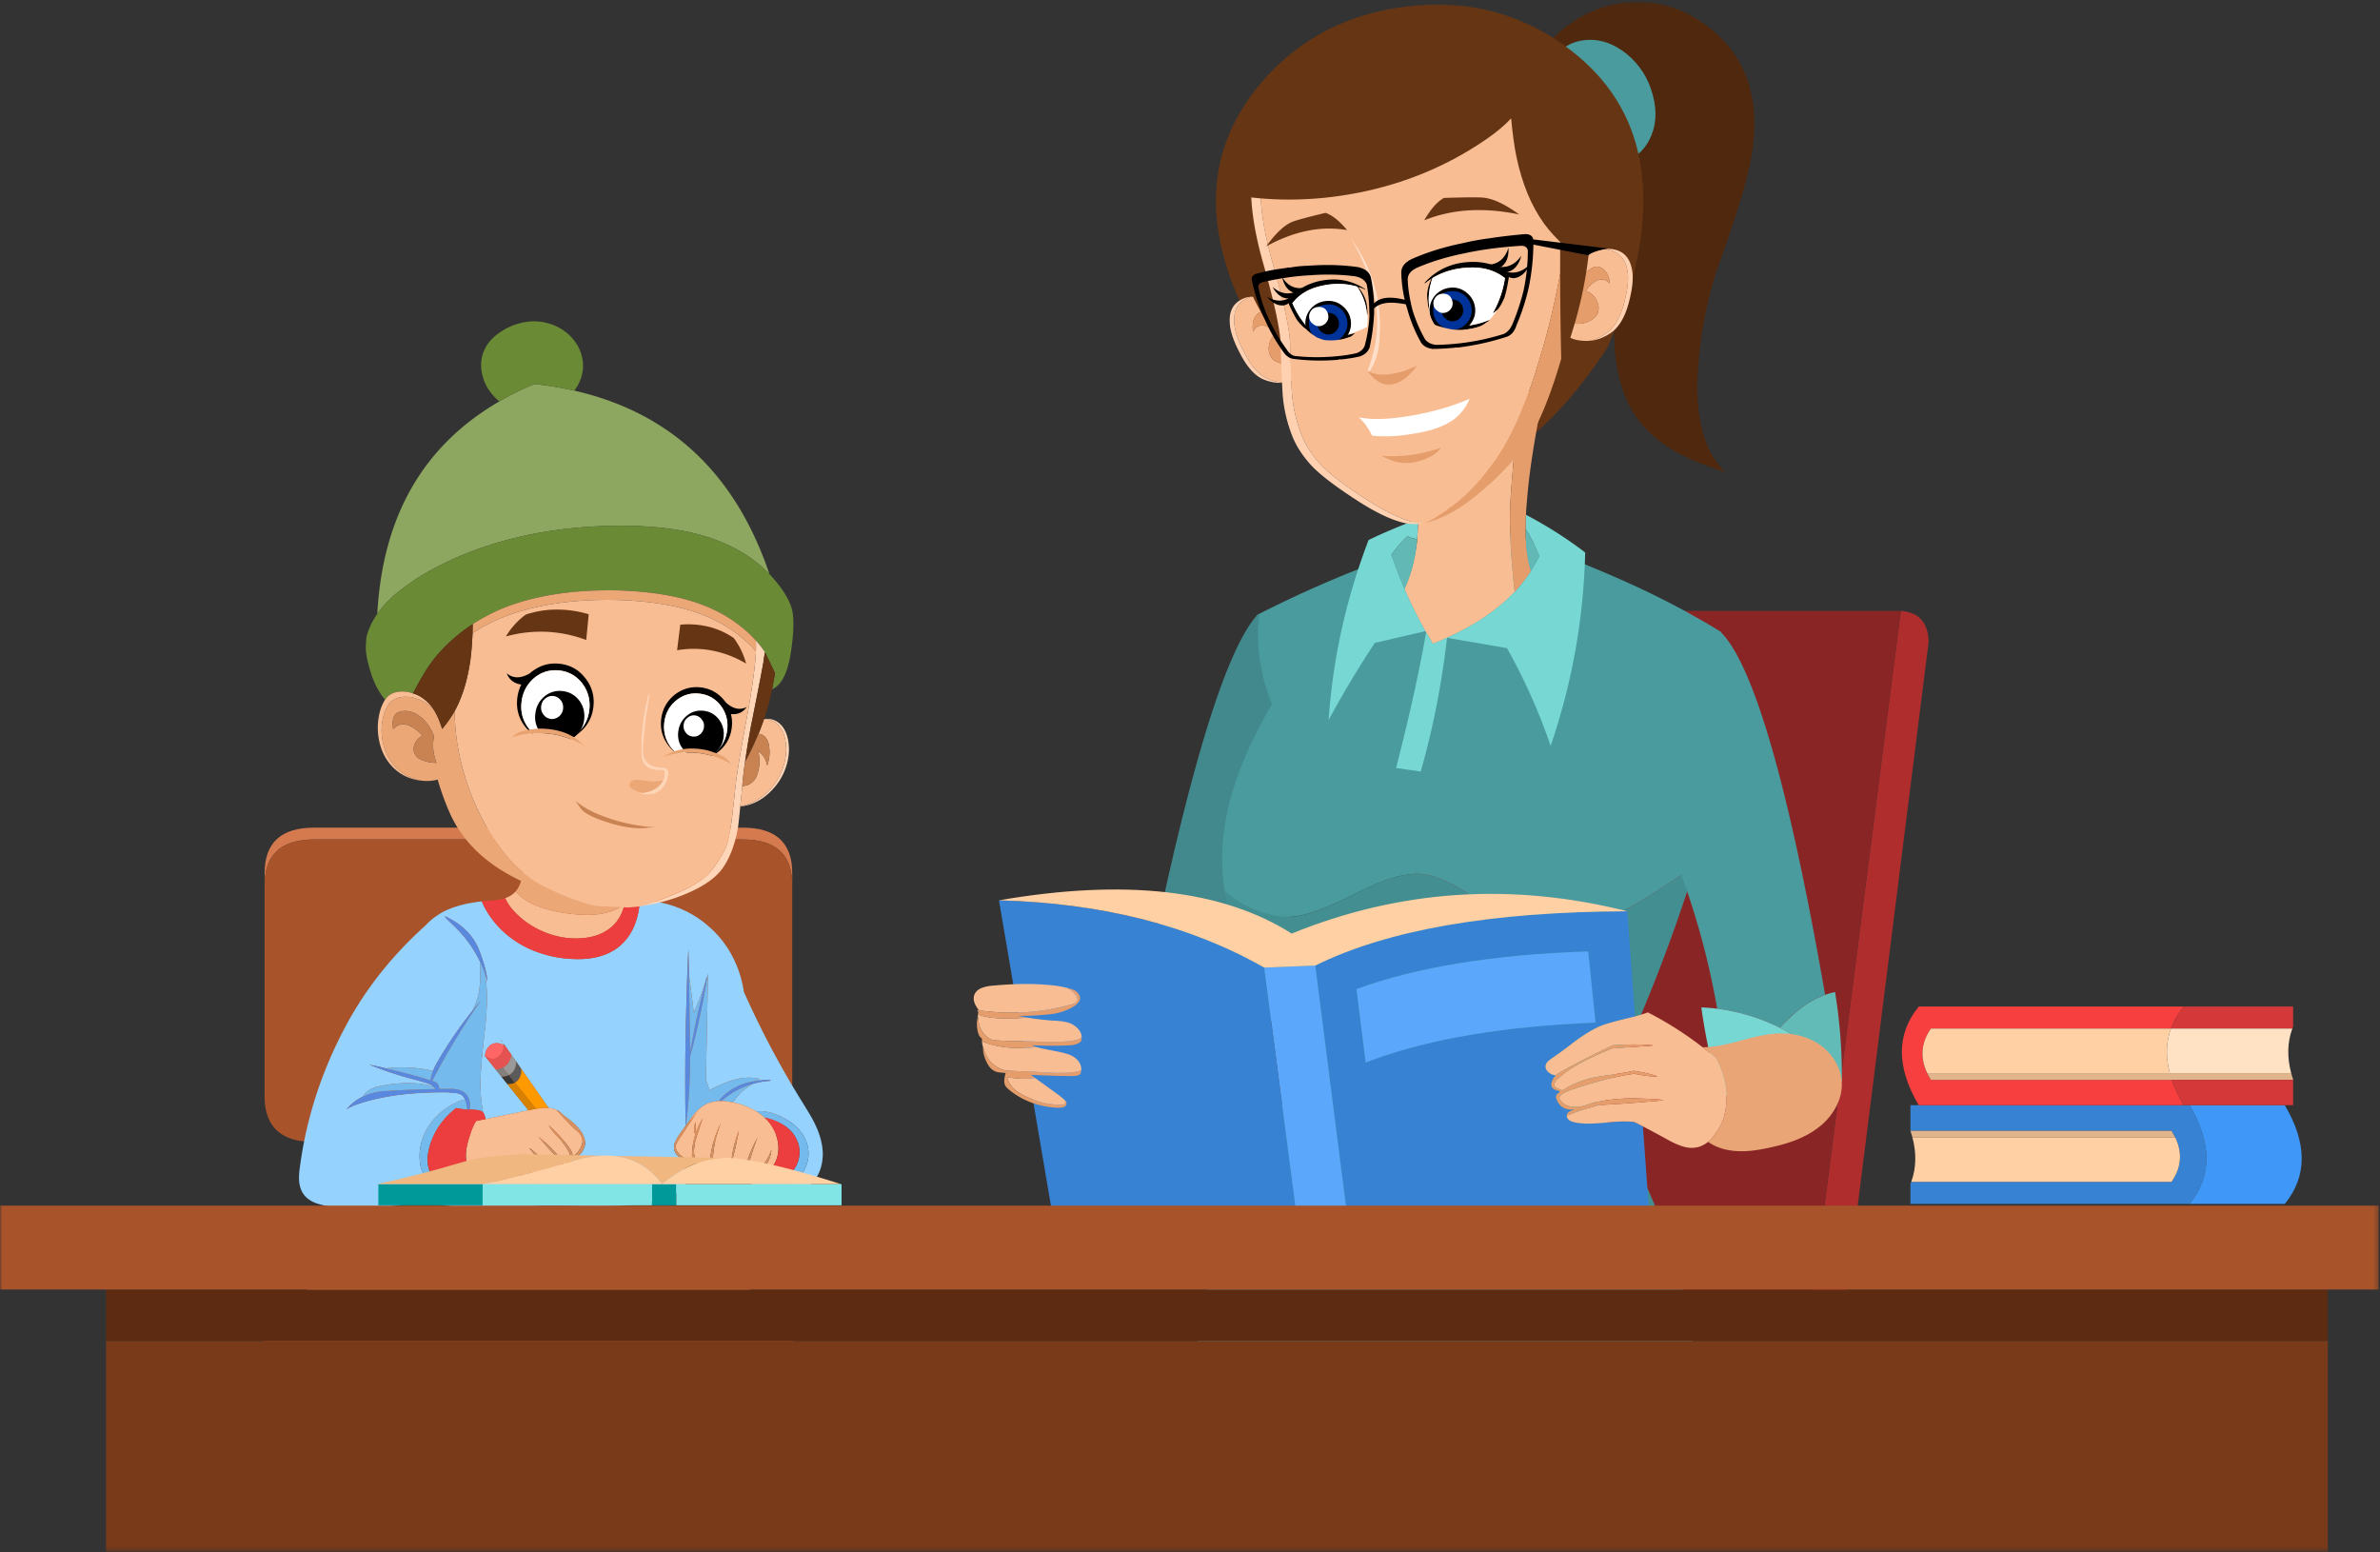<svg height="328" viewBox="0 0 503 328" width="503" xmlns="http://www.w3.org/2000/svg" xmlns:xlink="http://www.w3.org/1999/xlink"><rect x="0" y="0" width="503" height="328" fill="#333333" stroke="none"/><mask id="a" fill="#fff"><path d="m0 327.626h502.722v-327.5h-502.722z" fill="#fff" fill-rule="evenodd"/></mask><g fill="none" fill-rule="evenodd"><path d="m86.221 274.882h8.555v-51.442h-8.555zm42.401 0h8.555v-51.442h-8.555z" fill="#513121"/><g transform="translate(0 .247)"><path d="m167.437 186.321c-.15-6.114-3.63-9.171-10.442-9.171h-90.63c-6.773 0-10.254 3.057-10.44 9.171v-2.073c0-6.401 3.48-9.601 10.44-9.601h90.63c6.962 0 10.442 3.2 10.442 9.6z" fill="#d47a4e"/><path d="m55.924 186.321c.187-6.114 3.668-9.171 10.442-9.171h90.63c6.811 0 10.291 3.057 10.44 9.171v45.614c-.149 6.09-3.629 9.134-10.44 9.134h-90.63c-6.774 0-10.255-3.045-10.442-9.134z" fill="#a85329"/><path d="m55.775 287.86h111.905v-7.66h-111.905z" fill="#a85329" mask="url(#a)"/><path d="m55.775 280.2 14.513-12.663h82.878l14.514 12.664z" fill="#d47a4e" mask="url(#a)"/><path d="m93.077 229.861h-.225v-.093c.075.025.15.056.225.093m5.192 2.205c-.199.037-.417.093-.654.168a15.476 15.476 0 0 0 -3.847 2.092 12.7 12.7 0 0 0 -2.56 2.54 5.287 5.287 0 0 0 -.448.598 11.51 11.51 0 0 0 -1.774 4.034 10.815 10.815 0 0 0 -.15 4.372c.187 1.07.53 1.88 1.028 2.428.398.398.884.66 1.457.784.348.075.684.093 1.008.056.087.062.175.118.262.168.199-.012.41-.03.635-.056.311-.037.679-.1 1.102-.187.41-.1.884-.23 1.42-.392.348-.1.672-.2.97-.298.922-.3 1.651-.574 2.186-.822.162-.075.324-.156.486-.244a.71.71 0 0 0 .168-.093c1.905 1.42 4.084 2.242 6.538 2.466 1.83.174 3.231-.25 4.202-1.27.648 1.046 1.706 1.525 3.176 1.438 1.332-.075 2.403-.604 3.213-1.588.074-.087.087-.162.037-.224.224-.012.579-.15 1.065-.41.647-.374 1.046-.71 1.195-1.01.423.013.828-.192 1.214-.616.448-.486.716-.977.803-1.476.959-.398 1.6-.809 1.924-1.233.1-.136.187-.28.262-.429.187-.336.33-.716.43-1.14.136-.572.012-1.263-.374-2.073a1.966 1.966 0 0 0 -.131-.28c-.05-.1-.106-.2-.168-.299-.336-.56-.847-1.158-1.532-1.793-.597-.573-1.338-1.165-2.223-1.774a18.393 18.393 0 0 0 -1.046-.934.28.28 0 0 0 -.074-.057 3.209 3.209 0 0 0 -.467-.223 4.38 4.38 0 0 0 -1.401-.374l-.262-.038-5.79-8.274-1.12-1.606-.972-1.383-1.27-1.812-.467-.654a2.406 2.406 0 0 0 -.243-.467c-.1-.149-.212-.28-.336-.392l.579.86c.062.137.1.286.112.448a2.043 2.043 0 0 0 -.224-.13c-.648-.3-1.283-.362-1.906-.187-.485.124-.921.467-1.307 1.027-.311.435-.467.946-.467 1.531v.038a4.228 4.228 0 0 1 -.243-.225l.262.318 2.26 2.82 1.177 1.495 1.251 1.55 4.446 5.548c-3.238.672-6.252 1.289-9.04 1.85-.05-.163-.1-.35-.15-.561-.1-.349-.218-.61-.355-.785-.399-1.868-.598-3.916-.598-6.145 0-2.017.28-5.51.84-10.48.324-2.602.499-4.93.524-6.985a32.295 32.295 0 0 0 -.113-3.568 29.157 29.157 0 0 0 -.298-2.222c.199.548.38 1.114.541 1.7-.174-1.831-.747-4.004-1.718-6.52-1.233-3.225-3.674-5.665-7.322-7.322.136.3.579.785 1.326 1.457 2.615 2.379 4.645 5.069 6.09 8.07l.037.915c.037 1.644.037 2.814 0 3.512-.063 1.32-.25 2.471-.56 3.455v.019a18.549 18.549 0 0 1 -1.028 2.559 87.353 87.353 0 0 0 -7.453 10.908c-.361.61-.654 1.214-.878 1.812a17.983 17.983 0 0 0 -1.065-.224 28.906 28.906 0 0 0 -8.853-.317 96.535 96.535 0 0 0 -3.306-.73h-.131c.797.312 1.569.605 2.316.879.872.324 1.712.616 2.522.878 1.245.41 2.422.76 3.53 1.046 2.453.647 4.004 1.12 4.65 1.42.125.099.237.205.337.317-1.258-.373-2.615-.598-4.072-.673-1.843-.087-3.904.05-6.183.412-.846.136-1.538.298-2.073.485-.735.262-1.332.61-1.793 1.046-.212.199-.473.505-.785.915a10.564 10.564 0 0 0 -3.362 2.634c.673-.41 1.426-.76 2.26-1.046l.112-.037c4.82-1.632 10.678-2.46 17.577-2.485h1.476c.585.088 1.108.143 1.569.169.784.024 1.376.317 1.774.877.087.125.168.274.243.449m59.38 15.316c.012 0 .025-.006.038-.018 0 .012.006.025.018.037-.024 0-.044-.006-.056-.019m-12.739-9.731c-.187.236-.367.485-.541.747-.461.597-.884 1.22-1.27 1.868-.573.946-.766 1.78-.58 2.503.187.809.847 1.481 1.98 2.017.075.038.143.069.206.093.05 1.731.1 3.73.15 5.996-2.778 1.607-6.084 2.702-9.92 3.288-.996.149-2.023.261-3.081.336a65.51 65.51 0 0 1 -4.54.168 126.23 126.23 0 0 1 -3.716-.018c-4.47-.075-7.229-.107-8.275-.094-.224 0-3.188.13-8.891.392-3.574.162-6.544.137-8.91-.075a43.233 43.233 0 0 1 -2.652-.298 29.51 29.51 0 0 1 -5.492-1.401c-.647.224-1.45.448-2.41.672-.473.112-.946.218-1.42.318a48.904 48.904 0 0 1 -15.521.579c-1.42-.212-2.547-.48-3.381-.804-1.183-.473-2.048-1.139-2.596-1.998-.486-.735-.766-1.65-.84-2.746-.05-.785.011-1.768.186-2.95a85.413 85.413 0 0 1 5.08-19.707 89.364 89.364 0 0 1 4.932-10.591 67.38 67.38 0 0 1 1.737-3.008c3.898-6.4 8.848-12.297 14.85-17.688a13.606 13.606 0 0 1 2.11-1.85c.46-.324.947-.628 1.457-.915 2.18-1.145 4.931-1.899 8.256-2.26a18.062 18.062 0 0 0 1.961 3.456 19.482 19.482 0 0 0 4.67 4.595 20.796 20.796 0 0 0 3.474 1.999 24.657 24.657 0 0 0 8.91 2.11c3.935.224 7.11-.523 9.526-2.242 2.067-1.506 3.487-3.642 4.26-6.406.348-1.233.54-2.472.578-3.717 2.678 0 5.293.48 7.845 1.438 2.628.996 4.95 2.416 6.968 4.259 2.042 1.805 3.698 3.972 4.968 6.5a22.969 22.969 0 0 1 2.223 7.098c.747 1.68 1.52 3.35 2.316 5.006a190.782 190.782 0 0 0 9.788 17.913c1.282 2.055 2.148 3.505 2.596 4.352.872 1.68 1.45 3.25 1.737 4.707.374 1.73.336 3.412-.112 5.044-.498 1.768-1.394 3.119-2.69 4.052l-.485.337a8.28 8.28 0 0 1 -.934.467c-1.183.473-2.528.672-4.035.597-2.552-.062-4.937-.84-7.154-2.334a14.077 14.077 0 0 1 -2.26-1.887c.411.137.822.137 1.233 0 .834 1.146 1.88 1.992 3.138 2.54 1.47.685 3.045.847 4.726.486a7.653 7.653 0 0 0 1.662-.541 6.703 6.703 0 0 0 2.391-1.813c.324-.373.604-.778.84-1.214.324-.585.567-1.22.729-1.905a6.983 6.983 0 0 0 -.075-3.512c-.386-1.394-1.177-2.658-2.372-3.791a12.094 12.094 0 0 0 -1.718-1.327 12.769 12.769 0 0 0 -2.167-1.139c-1.681-.672-3.188-.922-4.52-.747a9.618 9.618 0 0 0 -.86-.486 15.588 15.588 0 0 0 -4.053-1.4c.46-.76 1.065-1.501 1.812-2.223.56-.498 1.295-1.052 2.204-1.663.66-.199 1.345-.361 2.055-.486a19.905 19.905 0 0 1 1.905-.223.21.21 0 0 0 -.037-.057 2.286 2.286 0 0 0 -.953-.149c-.2.013-.398.031-.598.056l-.579.075c-.249.025-.492.056-.728.093.161-.112.33-.218.504-.317a.91.91 0 0 1 .093-.057 1.076 1.076 0 0 0 -.186-.056c-1.308-.31-2.733-.317-4.278-.018-1.693.336-3.748 1.133-6.164 2.39-.299-.734-.554-1.5-.766-2.297.05-2.851.1-5.51.15-7.975.112-5.89.205-10.654.28-14.29l-.224.747c-.038-.012-.063-.006-.075.019-.124.448-.243.89-.355 1.326a55.74 55.74 0 0 1 -2.372 6.09c-.311-2.69-.567-4.77-.766-6.24a52.268 52.268 0 0 0 -.243-1.718l-.112-5.435a351.674 351.674 0 0 0 -.168 3.81c-.112 2.64-.2 5.298-.261 7.976-.038 1.17-.069 2.341-.094 3.512l-.037 2.41a202.39 202.39 0 0 0 -.056 2.708c-.075 5.74-.063 11.381.037 16.923" fill="#95d2fe" mask="url(#a)"/><path d="m102.49 205.486a24.076 24.076 0 0 0 -1.083-2.615c-1.444-3.001-3.474-5.691-6.089-8.07-.747-.672-1.19-1.157-1.326-1.457 3.649 1.657 6.09 4.097 7.322 7.323.971 2.515 1.544 4.688 1.718 6.519a22.564 22.564 0 0 0 -.541-1.7m-25.87 26.02c1.382-.686 2.963-1.084 4.744-1.196 3.549-.224 7.092-.368 10.628-.43a2.921 2.921 0 0 0 -.467-.56 2.732 2.732 0 0 0 -.336-.318c-.647-.299-2.198-.772-4.651-1.42a56.12 56.12 0 0 1 -3.53-1.045c-.81-.262-1.65-.554-2.522-.878-.747-.274-1.52-.567-2.316-.878h.13c1.109.224 2.211.467 3.307.729 1.345.31 2.69.647 4.034 1.008 1.794.46 3.574.971 5.343 1.532.05-.349.124-.704.224-1.065a9.38 9.38 0 0 1 .168-.56l.15-.374c.223-.598.516-1.201.877-1.812a87.353 87.353 0 0 1 7.453-10.908 77.418 77.418 0 0 1 1.85-2.26 131.566 131.566 0 0 0 -3.438 5.136l-.112.168c-.125.2-.249.393-.373.58l-.038.056c-.162.236-.311.48-.448.728a137.239 137.239 0 0 0 -4.931 8.518.942.942 0 0 0 -.094.149c-.224.411-.442.822-.653 1.233-.1.174-.194.348-.28.523l.373.112c.137.037.262.093.374.168.398.224.64.604.728 1.14l.037.186v.093h.225c.46-.012.921-.018 1.382-.018 2.59-.15 4.147.579 4.67 2.186.186.585.23 1.3.13 2.148v.074c-.15 0-.317.006-.504.019-.075-.934-.237-1.669-.486-2.204a2.51 2.51 0 0 0 -.243-.449c-.398-.56-.99-.853-1.774-.877a17.102 17.102 0 0 1 -1.569-.169h-1.476c-6.899.025-12.757.853-17.576 2.485l-.113.037c-.834.286-1.587.635-2.26 1.046a10.556 10.556 0 0 1 3.363-2.634m82.317-2.67a17.278 17.278 0 0 0 -6.164 3.324c-.261.212-.523.243-.784.093 1.992-2.304 4.607-3.667 7.845-4.09a.7.7 0 0 1 .168-.019c.236-.037.48-.068.728-.093l.58-.075c.198-.025.398-.043.597-.056.361-.012.678.037.953.15a.21.21 0 0 1 .037.056 19.832 19.832 0 0 0 -1.905.224c-.71.124-1.395.286-2.055.485m-13.99 8.78a.604.604 0 0 0 -.019.149.2.2 0 0 0 -.019.084v-.196c-.1-5.542-.112-11.183-.037-16.923.012-.897.03-1.8.056-2.709l.037-2.41c.025-1.17.056-2.34.094-3.511.062-2.678.15-5.336.261-7.976.05-1.282.106-2.553.168-3.81l.112 5.435.112 6.108c.038 2.154.069 4.315.094 6.482 0 .747.006 1.5.019 2.26.012.485.018.977.018 1.475.087-.51.18-1.014.28-1.512l.374-1.962c.448-2.353.953-4.707 1.513-7.06.311-1.308.635-2.616.971-3.923.112-.436.23-.878.355-1.326.012-.025.038-.031.075-.019h.037a234.308 234.308 0 0 1 -.915 5.268 203.225 203.225 0 0 1 -1.588 7.247c-.137.573-.28 1.146-.43 1.718-.223.822-.448 1.65-.672 2.485.025 5.043-.274 9.918-.896 14.625" fill="#5989de" mask="url(#a)"/><path d="m98.27 232.066c.248.535.41 1.27.485 2.204l-2.391-.374a.618.618 0 0 0 -.093.075c-.2.187-.51.46-.934.822-.1.087-.2.18-.3.28a14.021 14.021 0 0 0 -1.736 1.924 14.393 14.393 0 0 0 -2.447 4.856c-.685 2.267-.641 4.178.13 5.735a4.159 4.159 0 0 0 1.345 1.55c-.324.037-.66.019-1.008-.056a2.878 2.878 0 0 1 -1.457-.784c-.498-.548-.84-1.358-1.028-2.429-.249-1.432-.199-2.889.15-4.37.336-1.47.927-2.815 1.774-4.035.137-.212.287-.411.449-.598a12.69 12.69 0 0 1 2.559-2.54c.261-.2.529-.386.803-.56.934-.61 1.949-1.121 3.044-1.532.237-.075.455-.131.654-.168m3.138-29.195c.411.846.772 1.718 1.084 2.615.124.71.224 1.45.298 2.223.1 1.083.138 2.272.113 3.567-.026 2.055-.2 4.383-.523 6.986-.56 4.969-.841 8.462-.841 10.479 0 2.229.2 4.277.598 6.145a.58.58 0 0 0 -.075-.093c-.287-.287-.772-.455-1.457-.505l-1.345-.112c.1-.847.056-1.562-.13-2.148-.524-1.606-2.08-2.335-4.67-2.185-.46 0-.922.006-1.383.019a1.73 1.73 0 0 0 -.224-.094l-.037-.187c-.087-.535-.33-.915-.729-1.139a1.27 1.27 0 0 0 -.373-.168l-.374-.112c.088-.175.181-.35.28-.523.212-.411.43-.822.654-1.233.025-.05.056-.1.094-.15a137.457 137.457 0 0 1 4.93-8.517c.138-.25.287-.492.45-.728l.037-.056c.124-.187.249-.38.373-.58l.112-.168a131.988 131.988 0 0 1 3.437-5.136c-.635.747-1.251 1.5-1.85 2.26.45-.934.792-1.787 1.028-2.56v-.018c.311-.984.498-2.136.56-3.455.038-.698.038-1.868 0-3.512a95.638 95.638 0 0 0 -.037-.915m-9.88 23.18-.15.374a9.38 9.38 0 0 0 -.168.56c-.1.36-.175.716-.225 1.065a100.184 100.184 0 0 0 -5.342-1.532c-1.345-.36-2.69-.697-4.034-1.009a28.918 28.918 0 0 1 8.853.318c.35.062.704.137 1.065.224m0 3.269c.175.162.33.348.467.56-3.537.062-7.08.206-10.628.43-1.781.112-3.362.51-4.745 1.195.312-.41.573-.716.785-.915.46-.436 1.058-.784 1.793-1.046.535-.187 1.227-.349 2.073-.486 2.28-.36 4.34-.498 6.183-.41 1.457.074 2.814.298 4.072.672m70.027 6.575a11.874 11.874 0 0 0 -1.718-1.289c1.332-.174 2.839.075 4.52.747.784.324 1.507.704 2.167 1.14.622.398 1.195.84 1.718 1.326 1.195 1.133 1.986 2.397 2.372 3.792a6.981 6.981 0 0 1 .075 3.511 7.453 7.453 0 0 1 -.729 1.905c-.236.436-.516.841-.84 1.215a6.702 6.702 0 0 1 -2.391 1.811 7.653 7.653 0 0 1 -1.662.542c-1.681.36-3.257.2-4.726-.486-1.258-.548-2.304-1.395-3.138-2.54.15-.05.299-.112.448-.187.088.337.318.554.691.654a1.47 1.47 0 0 0 1.009-.093c.212-.1.417-.206.616-.318.025.013.05.019.075.019.262.236.554.454.878.654.86.51 1.768.74 2.727.69.112 0 .224-.006.336-.018a5.094 5.094 0 0 0 2.372-.803 5.485 5.485 0 0 0 1.924-2.074 6.226 6.226 0 0 0 .691-2.727c.013-.298 0-.591-.037-.878a5.612 5.612 0 0 0 -.56-1.905 9.881 9.881 0 0 0 -.262-.523c-.697-1.245-1.824-2.266-3.38-3.063-.91-.473-1.968-.84-3.176-1.102m-1.55-7.752a.701.701 0 0 0 -.168.019c-3.238.423-5.853 1.787-7.846 4.09.262.15.523.119.785-.093a17.273 17.273 0 0 1 6.164-3.325c-.909.61-1.644 1.165-2.204 1.663-.747.722-1.351 1.463-1.812 2.222a.145.145 0 0 0 -.056-.018c-2.017-.399-3.698-.355-5.043.13-1.133.436-2.198 1.252-3.194 2.447-.374.461-.81 1.084-1.308 1.868a4.38 4.38 0 0 0 -.373.467c.622-4.707.921-9.582.896-14.625.224-.834.448-1.663.673-2.485.149-.572.292-1.145.43-1.718.572-2.403 1.101-4.82 1.587-7.247.324-1.744.629-3.5.915-5.268h-.037l.224-.747c-.075 3.636-.168 8.4-.28 14.29-.05 2.465-.1 5.124-.15 7.975.212.797.467 1.563.766 2.298 2.416-1.258 4.47-2.055 6.164-2.391 1.545-.299 2.97-.293 4.278.019.062.012.124.03.186.056a.895.895 0 0 0 -.093.056c-.174.1-.342.205-.504.317m-11.02-20.528c-.337 1.308-.661 2.615-.972 3.923a158.623 158.623 0 0 0 -1.513 7.06 710.41 710.41 0 0 0 -.374 1.962c-.1.498-.193 1.002-.28 1.513 0-.498-.006-.99-.019-1.476-.012-.76-.018-1.513-.018-2.26-.025-2.167-.056-4.327-.094-6.482l-.112-6.108c.088.548.168 1.121.243 1.719.2 1.469.455 3.549.766 6.238a55.77 55.77 0 0 0 2.372-6.089" fill="#75baec" mask="url(#a)"/><path d="m111.68 234.382c.212-.05.43-.1.654-.15.362-.062.673-.118.934-.168.449-.074.772-.124.972-.149a7.933 7.933 0 0 1 1.7-.038l.26.038c.5.05.966.174 1.402.374a103.957 103.957 0 0 0 2.895 3.119c.386.41.797.79 1.233 1.139a.798.798 0 0 1 .112.093c.361.3.648.61.859.934.46.735.523 1.52.187 2.354-.075.162-.162.33-.262.504a5.753 5.753 0 0 1 -1.587 1.775c.012-.56-.187-1.133-.598-1.718a26.763 26.763 0 0 0 -2.895-3.475c-.511-.51-1.04-.996-1.588-1.457.025.062.062.131.112.206.162.299.455.697.878 1.195.224.262.498.56.822.896.884.922 1.588 1.819 2.11 2.69.524.872.723 1.458.598 1.756-.31.772-.766 1.395-1.363 1.868.037-.41-.112-.84-.449-1.289-1.22-1.618-2.863-3.287-4.93-5.006 1.27 1.52 2.36 2.746 3.268 3.68.91.934 1.389 1.532 1.438 1.793.25 1.22-.342 2.024-1.774 2.41-1.084-2.092-2.671-3.892-4.763-5.398l-.019.018a71.792 71.792 0 0 0 4.259 4.913c.15.15.193.305.13.467-.286.909-.983 1.444-2.092 1.606-1.518.224-2.69-.23-3.511-1.363.137-.087.305-.268.504-.542.735.598 1.495.76 2.279.486v-.019c-1.444-.274-2.553-1.04-3.325-2.297-.012.61.2 1.095.635 1.457-.187.323-.454.66-.803 1.008-.41.411-.903.66-1.476.747-3.212.46-6.026-.174-8.442-1.905a14.844 14.844 0 0 1 -1.308-1.065 6.79 6.79 0 0 1 -.28-1.96c0-.773.118-1.626.355-2.56.15-.598.405-1.426.766-2.484.2-.536.392-.996.579-1.382.124-.262.249-.492.373-.692a.866.866 0 0 1 .131-.168 67.245 67.245 0 0 1 1.83-.355l.15-.037c2.79-.56 5.803-1.177 9.04-1.85m-4.893-44.847c.834-.286 1.513-.704 2.036-1.251l.15-.15c.174.2.366.399.578.598 2.142 2.017 5.51 3.35 10.105 3.997 2.454.349 4.564.436 6.332.262 2.292-.224 4.216-.89 5.772-1.999a1.7 1.7 0 0 1 .243-.168c-.112.486-.261.971-.448 1.457-.635 1.644-1.644 2.945-3.026 3.904-1.681 1.182-3.83 1.805-6.444 1.868-2.59.05-5.112-.474-7.565-1.57a18.402 18.402 0 0 1 -3.867-2.316 17.273 17.273 0 0 1 -2.39-2.278c-.673-.798-1.165-1.582-1.476-2.354m53.178 58.091c0-.012.013-.019.038-.019l.074-.037c1.794-1.096 2.777-2.727 2.952-4.894a9.2 9.2 0 0 1 -2.709 4.222c-.199.174-.392.323-.579.448-.05.025-.093.05-.13.074a.42.42 0 0 0 -.131.057 2.057 2.057 0 0 1 -1.607.018c.013-.1.031-.193.056-.28a.643.643 0 0 1 .094-.075.163.163 0 0 0 -.075.02c.025-.088.044-.175.056-.262a42.682 42.682 0 0 1 2.13-6.837 31.594 31.594 0 0 0 -2.429 5.641 3.22 3.22 0 0 0 -.15 1.046c0 .15.02.293.057.43-.212.025-.43.043-.654.056h-.224c-.486.037-.897-.1-1.233-.411a2.184 2.184 0 0 1 -.579-.897c-.162-.46-.162-.996 0-1.606.498-1.918.915-3.81 1.251-5.679a23.516 23.516 0 0 0 -1.643 7.173c-.013.1-.019.2-.019.299v.15c-1.208.423-2.453.348-3.736-.224-.124-.063-.187-.15-.187-.262.013-.349.032-.697.057-1.046a23.82 23.82 0 0 1 1.662-7.509c-.025 0-.037.006-.037.018a21.633 21.633 0 0 0 -2.167 7.342 6.485 6.485 0 0 0 -.056.485c-.013.162.006.311.056.448-.685.2-1.438.212-2.26.037a1.065 1.065 0 0 1 -.56-.335l-.113-.187a4.835 4.835 0 0 1 -.485-1.494c-.062-.486.025-1.37.261-2.653l.262-.822v.038a78.602 78.602 0 0 1 1.345-4.073 15.179 15.179 0 0 0 -1.439 2.97c-.087-.71-.124-1.419-.112-2.13-.025 0-.037.007-.037.02-.336.996-.349 1.886-.038 2.671a14.776 14.776 0 0 0 -.597 2.97c-.038.361-.063.728-.075 1.102v.317c0 .287.037.548.112.785-.622.012-1.177-.087-1.662-.3-.648-.273-1.183-.746-1.607-1.418a1.302 1.302 0 0 1 -.074-.131c-.324-.598-.287-1.202.112-1.812.485-.748.977-1.488 1.475-2.223.947-1.457 1.893-2.908 2.84-4.352-.411.597-.86 1.17-1.345 1.718-.274.3-.536.61-.785.934.498-.784.934-1.407 1.308-1.868.996-1.195 2.06-2.01 3.194-2.446 1.345-.486 3.026-.53 5.043-.131.013 0 .031.006.056.019 1.47.298 2.82.765 4.053 1.4.3.15.586.312.86.486.622.386 1.195.816 1.718 1.289.299.274.579.56.84.86a8.918 8.918 0 0 1 1.924 3.866c.337 1.506.256 2.914-.242 4.221-.573 1.407-1.401 2.31-2.485 2.708a2.897 2.897 0 0 1 -1.12.15 4.53 4.53 0 0 1 -.43-.056.169.169 0 0 1 -.075-.019" fill="#f9bd93" mask="url(#a)"/><path d="m99.166 246.915c.074.137.15.268.224.393a8.914 8.914 0 0 1 -.486.242c-.535.25-1.264.523-2.185.822-.3.1-.623.2-.972.3-.535.16-1.008.292-1.42.391-.422.087-.79.15-1.101.187-.224.025-.436.044-.635.056a4.159 4.159 0 0 1 -1.606-1.718c-.772-1.557-.816-3.468-.131-5.735a14.393 14.393 0 0 1 2.447-4.856c.51-.685 1.09-1.326 1.737-1.924.1-.1.199-.193.299-.28.423-.361.734-.635.934-.822a.618.618 0 0 1 .093-.075l2.39.374c.188-.013.356-.019.505-.019v-.075l1.345.112c.685.05 1.17.218 1.457.505a.58.58 0 0 1 .075.093c.137.175.255.436.355.785.05.212.1.398.149.56l-.15.037c-.622.112-1.232.23-1.83.355a.866.866 0 0 0 -.13.168c-.125.2-.25.43-.374.692-.187.385-.38.846-.58 1.382-.36 1.058-.616 1.886-.765 2.484-.237.934-.355 1.787-.355 2.559 0 .685.093 1.339.28 1.961l-.317-.317c-.113.423.08.834.579 1.233.05.05.105.093.168.13m60.874.729c.137.025.28.043.43.056.373.025.747-.025 1.12-.15 1.084-.398 1.912-1.3 2.485-2.708.498-1.308.579-2.714.242-4.221a8.918 8.918 0 0 0 -1.923-3.867 10.902 10.902 0 0 0 -.841-.86c1.208.262 2.266.63 3.175 1.103 1.557.797 2.684 1.818 3.381 3.063.088.162.175.336.262.523.299.598.485 1.233.56 1.905.037.287.05.58.037.878a6.226 6.226 0 0 1 -.69 2.727 5.485 5.485 0 0 1 -1.925 2.074 5.094 5.094 0 0 1 -2.372.803 3.073 3.073 0 0 1 -.336.019c-.959.05-1.868-.181-2.727-.691a5.971 5.971 0 0 1 -.878-.654m-58.222-57.419.654-.075c1.594-.087 2.733-.211 3.418-.373.311-.063.61-.143.897-.243.31.772.803 1.556 1.475 2.354.723.834 1.52 1.594 2.391 2.278a18.402 18.402 0 0 0 3.867 2.317c2.453 1.096 4.975 1.618 7.565 1.569 2.615-.063 4.763-.686 6.444-1.868 1.382-.96 2.39-2.26 3.026-3.904.187-.486.336-.971.448-1.457.299-.237.591-.492.878-.766.51-.012 1.208-.025 2.092-.037h.224a15.305 15.305 0 0 1 -.579 3.717c-.772 2.764-2.191 4.9-4.259 6.407-2.415 1.718-5.59 2.465-9.526 2.241a24.66 24.66 0 0 1 -8.91-2.11 20.82 20.82 0 0 1 -3.474-2 19.496 19.496 0 0 1 -4.67-4.594 18.085 18.085 0 0 1 -1.96-3.456" fill="#ec3e3e" mask="url(#a)"/><path d="m99.558 247.214c-.137-.1-.268-.199-.392-.299a.864.864 0 0 1 -.168-.13c-.498-.4-.691-.81-.58-1.233l.318.317c.423.387.86.741 1.308 1.065 2.416 1.731 5.23 2.366 8.443 1.906a2.591 2.591 0 0 0 1.475-.748c.349-.349.617-.685.803-1.009-.436-.36-.647-.846-.635-1.457.772 1.258 1.88 2.024 3.325 2.298v.019c-.784.274-1.544.112-2.279-.486-.2.274-.367.455-.504.542.822 1.133 1.992 1.588 3.512 1.363 1.108-.162 1.805-.697 2.092-1.606.062-.162.018-.317-.131-.467a71.773 71.773 0 0 1 -4.259-4.913l.019-.018c2.092 1.506 3.68 3.306 4.763 5.398 1.432-.386 2.023-1.19 1.774-2.41-.05-.261-.529-.859-1.438-1.793s-1.999-2.16-3.269-3.68c2.067 1.719 3.711 3.388 4.932 5.006.336.449.485.879.448 1.29.598-.474 1.052-1.097 1.363-1.869.125-.299-.074-.884-.597-1.756-.523-.871-1.227-1.768-2.111-2.69a21.054 21.054 0 0 1 -.822-.896c-.423-.498-.716-.896-.878-1.195a1.123 1.123 0 0 1 -.112-.206c.548.461 1.077.947 1.588 1.457a26.798 26.798 0 0 1 2.895 3.475c.41.585.61 1.157.598 1.718a5.745 5.745 0 0 0 1.587-1.775c.1-.174.187-.342.262-.504.336-.834.274-1.619-.187-2.354a4.26 4.26 0 0 0 -.86-.933.75.75 0 0 0 -.111-.094 11.747 11.747 0 0 1 -1.233-1.14 103.057 103.057 0 0 1 -2.895-3.119c.162.062.317.137.467.225.025.012.05.03.075.056.36.298.71.61 1.046.934.884.61 1.625 1.201 2.222 1.774.685.635 1.196 1.233 1.532 1.793.062.1.118.2.168.299.05.087.093.18.13.28.387.81.512 1.5.374 2.074-.1.423-.242.803-.43 1.14a3.07 3.07 0 0 1 -.26.429c-.325.423-.966.834-1.925 1.232-.087.499-.355.99-.803 1.476-.386.424-.79.63-1.214.616-.15.3-.548.636-1.195 1.01-.486.26-.84.398-1.065.41.05.062.037.137-.037.224-.81.984-1.881 1.513-3.213 1.588-1.47.087-2.528-.392-3.176-1.438-.97 1.02-2.372 1.444-4.202 1.27-2.454-.224-4.633-1.046-6.538-2.466m58.091.168c.013.013.031.019.056.019-.012-.012-.018-.025-.018-.037-.013.012-.025.018-.038.018m-1.68.187c-.412-.137-.817-.398-1.215-.784a.595.595 0 0 1 -.168-.225c-.573.56-1.432.717-2.578.467-.822-.186-1.426-.61-1.812-1.27-.436.486-1.127.635-2.073.448a3.376 3.376 0 0 1 -.598-.186c-.548-.237-.915-.61-1.102-1.121-.485.261-1.058.255-1.718-.019a2.49 2.49 0 0 1 -.206-.093c-1.133-.536-1.793-1.208-1.98-2.017-.186-.723.007-1.557.58-2.503.385-.648.809-1.27 1.27-1.868.174-.262.354-.511.541-.747v.196a.2.2 0 0 1 .019-.084c0-.05.006-.1.019-.15a4.38 4.38 0 0 1 .373-.467c.25-.323.51-.634.785-.934a17.76 17.76 0 0 0 1.345-1.718 1260.15 1260.15 0 0 0 -2.84 4.352c-.498.734-.99 1.476-1.475 2.223-.399.61-.436 1.214-.112 1.812.025.05.05.093.074.13.424.673.96 1.146 1.607 1.42.485.212 1.04.312 1.662.3a2.599 2.599 0 0 1 -.112-.786v-.317c.012-.374.037-.741.075-1.102.1-1.021.299-2.012.598-2.97-.312-.785-.3-1.675.037-2.67 0-.014.012-.02.037-.02-.012.71.025 1.42.112 2.13.362-1.022.84-2.012 1.439-2.97-.411 1.12-.86 2.478-1.345 4.071v-.036l-.262.821c-.237 1.282-.324 2.167-.261 2.652l.037.206c.075.41.224.84.448 1.289l.112.186c.138.162.324.275.56.337.823.174 1.576.161 2.261-.038a1.064 1.064 0 0 1 -.056-.448c.012-.162.03-.323.056-.486a21.622 21.622 0 0 1 2.167-7.34c0-.013.012-.019.037-.019a23.814 23.814 0 0 0 -1.662 7.51c-.025.347-.044.696-.056 1.045 0 .112.062.2.186.262 1.283.572 2.528.647 3.736.224v-.15c0-.1.007-.199.019-.299.174-2.49.722-4.88 1.644-7.172a76.543 76.543 0 0 1 -1.252 5.678c-.162.61-.162 1.145 0 1.606.112.337.305.635.58.897.335.311.746.448 1.232.41h.224c.224-.012.442-.03.654-.055a1.626 1.626 0 0 1 -.056-.43 3.21 3.21 0 0 1 .15-1.046 31.579 31.579 0 0 1 2.427-5.64 42.678 42.678 0 0 0 -2.129 6.836 1.927 1.927 0 0 1 -.056.261.159.159 0 0 1 .075-.019.623.623 0 0 0 -.094.075c-.025.087-.043.18-.056.28a2.055 2.055 0 0 0 1.607-.018.42.42 0 0 1 .13-.056c.038-.025.081-.05.131-.075.187-.125.38-.274.58-.448a9.2 9.2 0 0 0 2.708-4.221c-.175 2.166-1.158 3.797-2.952 4.893l-.074.037c-.025 0-.038.006-.038.02-.199.111-.404.217-.616.317-.312.15-.648.18-1.009.093-.373-.1-.604-.317-.69-.654-.15.075-.3.137-.45.187-.41.137-.821.137-1.232 0" fill="#d79160" mask="url(#a)"/><path d="m132.003 190.823c-.087.05-.168.105-.243.168-1.556 1.108-3.48 1.774-5.771 1.999-1.768.174-3.88.086-6.332-.262-4.595-.647-7.964-1.98-10.106-3.997a8.516 8.516 0 0 1 -.579-.598 6.82 6.82 0 0 0 .355-.467c.262-.399.48-.847.654-1.345.211-.597.386-1.357.523-2.278.037-.225.068-.455.093-.692 4.919-.274 9.844-.305 14.775-.093.063 1.195.324 2.291.785 3.288.597 1.307 1.45 2.247 2.559 2.82.822.41 1.843.648 3.063.71h.355c-.037.249-.081.498-.13.747" fill="#eca777" mask="url(#a)"/><path d="m106.432 220.597c.012.075.019.156.019.243.037.796-.306 1.513-1.028 2.148a2.29 2.29 0 0 1 -.71.41c-.149.05-.305.082-.467.094-.336.05-.74-.043-1.214-.28a2.975 2.975 0 0 1 -.504-.336v-.038c0-.585.156-1.096.467-1.531.386-.56.822-.903 1.307-1.028.623-.174 1.258-.111 1.906.187.074.037.15.081.224.13" fill="#f66" mask="url(#a)"/><path d="m108.057 222.614c-.013.237-.056.48-.13.729a3.135 3.135 0 0 1 -.879 1.457 3.66 3.66 0 0 1 -.766.56 4.936 4.936 0 0 1 -.747.28c-.249.075-.492.125-.728.15l-2.26-2.82a.3.3 0 0 1 -.019-.094c.15.124.318.236.504.336.473.236.878.33 1.214.28.162-.013.318-.044.467-.093.25-.088.486-.224.71-.411.722-.635 1.065-1.351 1.028-2.148 0-.087-.007-.168-.02-.243.113.05.231.118.356.205z" fill="#e55252" mask="url(#a)"/><path d="m106.282 225.36 1.27 1.569a2.837 2.837 0 0 1 -1.139.337c-.15.012-.293.018-.43.018l-1.176-1.494c.236-.026.48-.075.728-.15.262-.075.511-.168.747-.28" fill="#838080" mask="url(#a)"/><path d="m107.553 226.929 1.288 1.606a2.567 2.567 0 0 1 -.672.243c-.299.075-.61.094-.934.056l-1.251-1.55c.137 0 .28-.006.43-.019a2.83 2.83 0 0 0 1.139-.336" fill="#383737" mask="url(#a)"/><path d="m108.841 228.535-1.288-1.606c.15-.087.292-.187.43-.299.348-.274.616-.61.802-1.009a3.63 3.63 0 0 0 .131-.392c.125-.423.162-.834.112-1.232l1.121 1.606a2.785 2.785 0 0 1 -.205 1.587 2.464 2.464 0 0 1 -.673 1.028c-.137.124-.28.23-.43.317" fill="#5b5b5b" mask="url(#a)"/><path d="m109.028 223.997c.05.398.013.809-.112 1.232a3.657 3.657 0 0 1 -.13.393 2.757 2.757 0 0 1 -.804 1.008c-.137.112-.28.212-.43.3l-1.27-1.57c.274-.15.53-.336.766-.56.424-.399.716-.884.878-1.457.075-.25.118-.492.131-.729z" fill="#999" mask="url(#a)"/><path d="m115.94 233.877a7.884 7.884 0 0 0 -1.7.038c-.2.025-.523.075-.972.15l-4.427-5.53a2.468 2.468 0 0 0 1.102-1.345c.225-.51.293-1.04.206-1.587l5.79 8.274z" fill="#f90" mask="url(#a)"/><path d="m113.268 234.064c-.261.05-.572.106-.934.168-.224.05-.442.1-.653.15l-4.446-5.548c.324.038.635.02.934-.056.236-.05.46-.13.672-.243l4.427 5.53z" fill="#d78101" mask="url(#a)"/><path d="m105.535 84.578a61.386 61.386 0 0 1 7.416-3.68c2.914.324 5.722.791 8.424 1.401 20.348 4.645 34.095 17.57 41.243 38.777-2.379-2.478-5.193-4.483-8.443-6.014-3.126-1.495-6.668-2.584-10.628-3.27-3.238-.56-6.961-.877-11.17-.952-8.107-.062-15.753.747-22.938 2.428-7.882 1.88-14.955 4.757-21.219 8.63-.236.15-.455.305-.654.467a43.265 43.265 0 0 0 -3.474 2.522 20.294 20.294 0 0 0 -2.372 2.185 19.341 19.341 0 0 0 -1.98 2.391c1.12-20.61 9.719-35.57 25.795-44.885" fill="#8da760" mask="url(#a)"/><path d="m121.375 82.299a76.723 76.723 0 0 0 -8.424-1.4 61.386 61.386 0 0 0 -7.416 3.679 11.4 11.4 0 0 1 -2.633-3.1 9.984 9.984 0 0 1 -1.196-3.923c-.1-1.445.13-2.746.691-3.904.673-1.52 1.936-2.858 3.792-4.016a12.968 12.968 0 0 1 4.875-1.83c1.793-.287 3.505-.163 5.137.373 1.681.51 3.157 1.407 4.427 2.69 1.258 1.32 2.067 2.826 2.428 4.52.349 1.706.156 3.393-.579 5.062a9.317 9.317 0 0 1 -1.102 1.849m-21.462 49.33a33.763 33.763 0 0 0 -4.259 3.25c-2.54 2.23-4.601 4.714-6.183 7.454-.398.647-1.133 1.961-2.204 3.94a8.501 8.501 0 0 0 -1.102-.298c-1.705-.261-3.07.019-4.09.84-.25.237-.48.505-.691.804-1.308-1.57-2.31-3.474-3.008-5.716-.71-2.254-1.064-4.01-1.064-5.267.025-1.245.105-2.136.242-2.671.449-1.557 1.177-3.057 2.186-4.502a19.369 19.369 0 0 1 1.98-2.39 20.324 20.324 0 0 1 2.372-2.186 43.266 43.266 0 0 1 3.474-2.522c.2-.162.418-.318.654-.467 6.264-3.873 13.337-6.75 21.22-8.63 7.184-1.68 14.83-2.49 22.937-2.428 4.209.075 7.932.392 11.17.953 3.96.685 7.503 1.774 10.628 3.269 3.25 1.531 6.064 3.536 8.443 6.014.2.2.38.392.541.58 2.192 2.44 3.587 4.688 4.184 6.742.511 1.906.442 4.988-.205 9.246-.66 4.321-1.98 6.911-3.96 7.77.224-1.145.43-2.284.616-3.418l-2.11-4.426a22.841 22.841 0 0 0 -1.943-2.466 22.244 22.244 0 0 0 -2.988-2.82c-2.341-1.906-5.031-3.45-8.07-4.633-4.819-1.88-10.895-2.926-18.23-3.138-9.514-.174-17.62 1.102-24.32 3.83a40.458 40.458 0 0 0 -6.22 3.287" fill="#6b8a36" mask="url(#a)"/><path d="m157.462 160.806a62.547 62.547 0 0 0 -.541 4.464c-.025.212-.038.411-.038.598a81.66 81.66 0 0 0 -.168 1.662c-.1.947-.187 1.812-.261 2.597a8.16 8.16 0 0 0 2.054-.58 11.027 11.027 0 0 0 3.718-2.446 13.113 13.113 0 0 0 2.876-4.166c.71-1.618 1.065-3.275 1.065-4.968-.075-2.566-.81-4.396-2.204-5.492a4.087 4.087 0 0 0 -2.26-.803 3.985 3.985 0 0 1 2.857.803c1.383 1.096 2.111 2.926 2.186 5.492 0 1.669-.349 3.318-1.046 4.95a13.027 13.027 0 0 1 -2.895 4.146c-1.109 1.096-2.342 1.918-3.699 2.466-.896.349-1.78.56-2.652.635-.237 2.478-.411 4.035-.523 4.67-.648 3.573-1.781 6.456-3.4 8.648-1.818 2.366-5.143 4.39-9.974 6.07a41.402 41.402 0 0 1 -7.285 1.72c1.743-.412 4.42-1.37 8.032-2.877 3.574-1.532 6.064-3.27 7.471-5.212 1.408-1.917 2.342-3.536 2.802-4.856.436-1.345.785-3.045 1.046-5.1.249-2.067.517-4.458.803-7.172.013-.088.02-.156.02-.206.31-2.752 1.15-7.795 2.52-15.13 1.06-5.827 1.657-10.273 1.794-13.336a26.98 26.98 0 0 0 -.019-2.28c.71.785 1.357 1.607 1.943 2.467-.125.61-.23 1.239-.318 1.886a.093.093 0 0 0 0 .112l-.299 1.644a999.504 999.504 0 0 1 -2.353 11.992c-.523 2.79-.94 5.323-1.252 7.602" fill="#ffd5b8" mask="url(#a)"/><path d="m86.147 152.942c.822.3 1.662.834 2.521 1.607l.654.69c-.324.125-.629.33-.915.617a3.194 3.194 0 0 0 -.971 1.98c-.05.486.05.928.298 1.326.287.585.86 1.015 1.719 1.29 1.009.373 1.948.535 2.82.485a8.96 8.96 0 0 1 -.71-2.933 9.061 9.061 0 0 1 .169-2.67c-.386-.972-.798-1.75-1.233-2.336a8.49 8.49 0 0 0 -2.073-2.092c-.885-.585-1.788-.89-2.709-.915-1.034 0-1.774.262-2.223.785-.299.423-.46.959-.485 1.606 0 .486.025.971.074 1.457.062-.075.143-.156.243-.243.735-.747 1.675-.965 2.82-.654m13.73-19.407c0-.573.012-1.208.037-1.905a40.457 40.457 0 0 1 6.22-3.288c6.7-2.727 14.806-4.003 24.32-3.829 7.334.212 13.411 1.258 18.23 3.138 3.039 1.183 5.728 2.727 8.07 4.633a22.267 22.267 0 0 1 2.988 2.82c.038.647.044 1.407.019 2.279a22.96 22.96 0 0 0 -3.231-3.082c-2.342-1.918-5.031-3.468-8.07-4.651-4.819-1.88-10.896-2.92-18.23-3.12-9.514-.186-17.62 1.09-24.32 3.83a36.96 36.96 0 0 0 -6.033 3.175m-3.773 16.456c0 2.964.304 5.946.915 8.947 1.307 6.301 3.605 12.079 6.892 17.334 3.275 5.255 7.173 8.96 11.693 11.114 3.81 1.818 7.241 3.088 10.292 3.81-4.084-.348-9.6-2.241-16.55-5.678-6.96-3.45-11.748-8.162-14.363-14.14a55.154 55.154 0 0 1 -2.391-6.575 2.5 2.5 0 0 0 -.075-.317c-1.083.299-2.248.373-3.493.224-1.992-.361-3.698-1.22-5.118-2.578-1.494-1.444-2.478-3.25-2.951-5.417a11.567 11.567 0 0 1 .243-6.145c.261-.784.579-1.438.952-1.961.212-.287.436-.53.673-.729 1.034-.784 2.39-1.052 4.072-.803.386.062.766.168 1.14.318.248.062.49.143.728.243a7.74 7.74 0 0 1 1.644.933c.435.3.84.654 1.214 1.065l.018.037c.685 1.034 1.29 2.41 1.812 4.129.125-.162.249-.318.374-.467a24.605 24.605 0 0 0 2.279-3.344" fill="#eca777" mask="url(#a)"/><path d="m87.267 146.274c.262.075.51.162.748.261.585.25 1.127.573 1.625.972a7.81 7.81 0 0 1 1.214 1.12c.261.287.516.623.766 1.01a6.968 6.968 0 0 0 -1.214-1.066 7.74 7.74 0 0 0 -1.644-.934c-.237-.1-.48-.18-.729-.242a5.345 5.345 0 0 0 -1.14-.318c-1.68-.25-3.037.019-4.071.803-.237.2-.46.442-.673.729-.373.523-.69 1.177-.952 1.961a11.567 11.567 0 0 0 -.243 6.145c.473 2.167 1.457 3.973 2.951 5.417 1.42 1.357 3.126 2.217 5.118 2.578a.416.416 0 0 1 -.13-.019c-2.304-.274-4.253-1.208-5.847-2.802-1.494-1.494-2.472-3.393-2.933-5.697a13.35 13.35 0 0 1 .3-6.5c.273-.822.597-1.513.97-2.073.212-.3.443-.567.692-.803 1.02-.822 2.384-1.102 4.09-.84.374.074.741.174 1.102.298zm12.609-12.739a36.96 36.96 0 0 1 6.033-3.175c6.7-2.74 14.806-4.016 24.32-3.83 7.334.2 13.411 1.24 18.23 3.12 3.039 1.183 5.728 2.733 8.07 4.65a22.96 22.96 0 0 1 3.23 3.083c-.136 3.063-.734 7.509-1.792 13.336-1.37 7.335-2.21 12.378-2.522 15.13 0 .05-.006.118-.019.206a500.321 500.321 0 0 1 -.803 7.172c-.261 2.055-.61 3.755-1.046 5.1-.46 1.32-1.394 2.939-2.802 4.856-1.407 1.943-3.897 3.68-7.471 5.212-3.611 1.506-6.288 2.465-8.032 2.876-.834.1-1.681.18-2.54.243l-6.837-.318c-3.05-.722-6.481-1.992-10.292-3.81-4.52-2.154-8.418-5.859-11.693-11.114-3.287-5.255-5.585-11.033-6.892-17.334-.61-3-.915-5.983-.915-8.947 1.27-2.316 2.216-5.012 2.839-8.088.436-2.005.716-4.29.84-6.855.038-.436.069-.94.094-1.513zm61.827 18.137a4.087 4.087 0 0 1 2.26.803c1.394 1.096 2.13 2.927 2.204 5.492 0 1.693-.355 3.35-1.065 4.968a13.113 13.113 0 0 1 -2.876 4.166 11.033 11.033 0 0 1 -3.718 2.447 8.18 8.18 0 0 1 -2.054.579c.075-.785.162-1.65.261-2.597.05-.548.106-1.102.168-1.662h.131c.747-.087 1.345-.318 1.793-.691.76-.535 1.252-1.426 1.476-2.671.311-1.283.305-2.597-.019-3.941.722.435 1.24 1.064 1.55 1.886.175.361.28.729.318 1.102.473-1.407.617-2.715.43-3.922-.1-1.146-.505-1.968-1.214-2.466-.275-.174-.623-.292-1.046-.355.062-.137.118-.255.168-.355.348-.909.685-1.824 1.008-2.746a.229.229 0 0 1 .131-.037z" fill="#f9bd93" mask="url(#a)"/><path d="m87.267 146.274c1.071-1.98 1.806-3.294 2.205-3.941 1.58-2.74 3.642-5.224 6.182-7.453a33.736 33.736 0 0 1 4.259-3.25 53.484 53.484 0 0 0 -.037 1.905 36.789 36.789 0 0 1 -.094 1.513c-.124 2.565-.404 4.85-.84 6.855-.623 3.076-1.57 5.772-2.84 8.088a24.605 24.605 0 0 1 -2.278 3.344c-.125.149-.25.305-.374.466-.523-1.718-1.127-3.094-1.812-4.128l-.018-.037a7.622 7.622 0 0 0 -.766-1.009 7.81 7.81 0 0 0 -1.214-1.12 6.942 6.942 0 0 0 -1.625-.972 6.58 6.58 0 0 0 -.748-.261zm74.211 5.435c-.323.922-.66 1.837-1.008 2.746-.05.1-.106.218-.168.355a58.321 58.321 0 0 1 -2.84 5.996c.312-2.279.729-4.813 1.252-7.602 1.07-5.33 1.855-9.327 2.353-11.992l.3-1.644a.093.093 0 0 1 0-.112 28.11 28.11 0 0 1 .317-1.886l2.11 4.426a116.53 116.53 0 0 1 -.616 3.419 52.205 52.205 0 0 1 -1.7 6.257z" fill="#663514" mask="url(#a)"/><path d="m86.147 152.942c-1.146-.31-2.086-.093-2.82.654-.1.087-.182.168-.244.243-.05-.486-.074-.971-.074-1.457.025-.647.186-1.183.485-1.606.449-.523 1.19-.785 2.223-.785.921.025 1.824.33 2.709.915a8.49 8.49 0 0 1 2.073 2.092c.435.585.847 1.364 1.233 2.335a9.061 9.061 0 0 0 -.168 2.671 8.96 8.96 0 0 0 .71 2.933c-.873.05-1.812-.112-2.821-.486-.86-.274-1.432-.704-1.719-1.289a2.039 2.039 0 0 1 -.298-1.326c.087-.772.41-1.432.97-1.98.287-.286.592-.492.916-.616l-.654-.691c-.859-.773-1.7-1.308-2.521-1.607zm70.736 12.926c0-.187.013-.386.038-.598.112-1.37.292-2.858.541-4.464a58.321 58.321 0 0 0 2.84-5.996c.423.063.771.18 1.046.355.71.498 1.114 1.32 1.214 2.466.187 1.207.043 2.515-.43 3.922a3.266 3.266 0 0 0 -.317-1.102c-.312-.822-.829-1.45-1.55-1.886.323 1.344.33 2.658.018 3.94-.224 1.246-.716 2.136-1.476 2.672-.448.373-1.046.604-1.793.691h-.13z" fill="#c98353" mask="url(#a)"/><path d="m118.461 156.398c1.233-.212 2.366-.747 3.4-1.607 1.556-1.295 2.453-2.976 2.69-5.043.236-2.08-.262-3.941-1.495-5.585-1.245-1.594-2.851-2.503-4.82-2.727-1.992-.224-3.766.299-5.323 1.57-1.556 1.331-2.453 3.037-2.69 5.117-.236 2.067.262 3.904 1.495 5.51 1.058 1.407 2.403 2.292 4.035 2.653-1.906-.361-3.481-1.34-4.726-2.933-1.395-1.756-1.961-3.773-1.7-6.052a8.683 8.683 0 0 1 .84-2.895c-1.494-.199-2.52-.99-3.081-2.372 1.345 1.108 2.957 1.12 4.838.037l.41-.336c1.769-1.395 3.761-1.968 5.978-1.718 2.204.248 3.99 1.251 5.36 3.007 1.42 1.78 2 3.81 1.738 6.09-.262 2.278-1.277 4.12-3.045 5.528-1.195.959-2.497 1.544-3.904 1.756" fill="#000" mask="url(#a)"/><path d="m115.753 156.286c-1.632-.362-2.977-1.245-4.035-2.653-1.233-1.606-1.731-3.443-1.494-5.51.236-2.08 1.133-3.785 2.69-5.118 1.556-1.27 3.33-1.793 5.323-1.569 1.968.224 3.574 1.133 4.82 2.727 1.232 1.644 1.73 3.506 1.493 5.585-.236 2.067-1.133 3.749-2.69 5.043-1.033.86-2.166 1.395-3.399 1.607l-.504.056a6.76 6.76 0 0 1 -1.42-.038h-.093z" fill="#fff" mask="url(#a)"/><path d="m118.91 145.788c1.419.162 2.577.81 3.474 1.943.884 1.17 1.245 2.51 1.083 4.016-.175 1.494-.822 2.702-1.943 3.623-.76.623-1.581 1.009-2.465 1.158l-.374.057a5.27 5.27 0 0 1 -.99-.02l-.579-.111c-1.17-.262-2.136-.897-2.895-1.905-.897-1.146-1.258-2.466-1.083-3.96.161-1.507.81-2.733 1.942-3.68 1.109-.909 2.385-1.283 3.83-1.12" fill="#000" mask="url(#a)"/><path d="m116.967 146.834c.635.075 1.152.374 1.55.897.398.51.56 1.114.486 1.812a2.4 2.4 0 0 1 -.86 1.606 2.401 2.401 0 0 1 -1.12.504l-.168.02c-.15.024-.3.03-.449.018h-.037l-.224-.075c-.51-.112-.934-.392-1.27-.84a2.314 2.314 0 0 1 -.505-1.756c.075-.698.368-1.252.878-1.663.511-.423 1.084-.597 1.719-.523" fill="#fff" mask="url(#a)"/><path d="m144.518 159.779c-1.233-.486-2.291-1.29-3.175-2.41-1.308-1.644-1.844-3.518-1.607-5.622.237-2.092 1.177-3.81 2.82-5.156 1.632-1.282 3.469-1.811 5.511-1.587 2.042.236 3.717 1.164 5.025 2.783l.317.392c1.482 1.382 2.951 1.706 4.408.971-.81 1.146-1.924 1.644-3.343 1.495a7.4 7.4 0 0 1 .187 2.783c-.237 2.104-1.165 3.817-2.784 5.137-1.469 1.183-3.1 1.743-4.893 1.68 1.569 0 2.97-.516 4.202-1.55 1.457-1.22 2.292-2.79 2.503-4.707.224-1.93-.236-3.642-1.382-5.136-1.146-1.482-2.64-2.323-4.483-2.522-1.83-.212-3.474.274-4.931 1.457-1.445 1.195-2.279 2.758-2.503 4.688-.212 1.918.249 3.636 1.382 5.156.76.983 1.675 1.7 2.746 2.148" fill="#000" mask="url(#a)"/><path d="m146.983 160.246-.635-.056h-.093a8.11 8.11 0 0 1 -1.308-.262l-.43-.15c-1.07-.448-1.985-1.164-2.745-2.147-1.133-1.52-1.594-3.238-1.382-5.156.224-1.93 1.059-3.493 2.503-4.688 1.457-1.183 3.1-1.669 4.931-1.457 1.843.199 3.338 1.04 4.483 2.522 1.146 1.494 1.606 3.206 1.382 5.136-.211 1.918-1.046 3.487-2.503 4.707-1.233 1.034-2.633 1.55-4.203 1.55" fill="#fff" mask="url(#a)"/><path d="m148.702 149.954c1.307.137 2.385.74 3.231 1.812.822 1.083 1.152 2.328.99 3.735-.149 1.37-.747 2.472-1.793 3.306-.71.598-1.475.972-2.297 1.121l-.318.038a4.946 4.946 0 0 1 -.952-.02l-.523-.111c-1.084-.237-1.98-.835-2.69-1.793-.822-1.046-1.158-2.255-1.009-3.624.162-1.407.766-2.547 1.812-3.418 1.034-.86 2.217-1.208 3.549-1.046" fill="#000" mask="url(#a)"/><path d="m146.871 150.925a2.021 2.021 0 0 1 1.439.86c.386.447.541.989.467 1.624a2.344 2.344 0 0 1 -.822 1.532 2.166 2.166 0 0 1 -.99.448h-.168a1.233 1.233 0 0 1 -.43 0l-.224-.037a1.954 1.954 0 0 1 -1.195-.766 2.185 2.185 0 0 1 -.467-1.663c.074-.635.348-1.133.821-1.494a1.96 1.96 0 0 1 1.57-.504" fill="#fff" mask="url(#a)"/><path d="m123.728 157.519c-4.819-2.927-9.9-3.6-15.242-2.018a.673.673 0 0 0 -.298.056 2.38 2.38 0 0 1 .354-.28l.131-.13c.598-.499 1.314-.829 2.148-.99a19.425 19.425 0 0 1 3.306-.449c3.475.037 6.258.934 8.35 2.69l.299.261c.373.362.722.666 1.046.916a1.05 1.05 0 0 1 -.094-.056" fill="#e9a371" mask="url(#a)"/><path d="m108.487 155.501c5.342-1.581 10.422-.909 15.241 2.017.15 1.781-1.313 3.107-4.39 3.979-3.274.946-7.122.28-11.543-1.999-1.656-1.432-1.426-2.764.692-3.997" fill="#f9bd93" mask="url(#a)"/><path d="m140.054 159.741a.462.462 0 0 1 -.112.056c.31-.186.684-.398 1.12-.635.112-.05.225-.105.337-.168 2.266-1.133 4.975-1.363 8.125-.691 1.02.299 1.98.654 2.876 1.065a4.742 4.742 0 0 1 1.85 1.513c.087.1.174.211.261.336a1.966 1.966 0 0 1 -.28-.13c-4.52-2.541-9.246-2.99-14.177-1.346" fill="#e9a371" mask="url(#a)"/><path d="m140.054 159.741c4.93-1.643 9.657-1.195 14.177 1.345 1.644 1.557 1.557 2.82-.262 3.792-4.445 1.108-8.05.909-10.815-.598-2.59-1.444-3.623-2.957-3.1-4.539" fill="#f9bd93" mask="url(#a)"/><path d="m118.666 128.585c1.993.087 3.91.411 5.754.971l-.523 5.436a27.693 27.693 0 0 0 -8.107-1.719 27.812 27.812 0 0 0 -8.872.972 15.575 15.575 0 0 1 3.38-3.979c.262-.236.548-.455.86-.654 2.39-.796 4.893-1.139 7.508-1.027m25.104 3.175a18.087 18.087 0 0 1 5.119.243 16.096 16.096 0 0 1 6.183 2.578c.211.261.404.535.579.822.921 1.42 1.6 2.945 2.036 4.576a22.024 22.024 0 0 0 -7.36-2.783 20.73 20.73 0 0 0 -7.229-.037l.673-5.399z" fill="#663514" mask="url(#a)"/><path d="m125.708 171.51a36.857 36.857 0 0 0 7.995 2.465c1.233.236 2.466.41 3.698.523 1.557-.087 1.245-.013-.934.224-2.166.211-4.831-.18-7.994-1.177-3.188-1.009-5.118-2.011-5.79-3.008-.698-.996-1.034-1.512-1.01-1.55.872.81 2.217 1.65 4.035 2.522" fill="#c98353" mask="url(#a)"/><path d="m135.776 167.306a5.85 5.85 0 0 0 3.176-1.195c.548-.461.946-.971 1.195-1.532a4.51 4.51 0 0 0 .318-1.587c.012-.35-.187-.517-.598-.505-2.827.125-4.271-1.027-4.334-3.455-.1-4.097.362-8.132 1.383-12.104a.273.273 0 0 0 .056-.168c.062-.175.168-.268.317-.28a1.493 1.493 0 0 0 -.018.242 97.06 97.06 0 0 0 -1.383 11.207c-.15 2.603 1.208 3.96 4.072 4.073 1.022.024 1.433.56 1.233 1.606-.037.15-.068.298-.093.448-.449 1.731-1.351 2.833-2.709 3.306-.784.25-1.712.299-2.783.15-.112-.012-.199-.081-.261-.206.149.013.292.013.43 0" fill="#ffd5b8" mask="url(#a)"/><path d="m140.147 164.58c-.25.56-.647 1.07-1.195 1.53a5.848 5.848 0 0 1 -3.176 1.196 7.42 7.42 0 0 1 -2.092-.766c-.299-.174-.485-.373-.56-.597-.112-.212-.119-.443-.019-.691.087-.212.243-.386.467-.523 0-.013.013-.02.038-.02.373-.199.89-.26 1.55-.186.46.05 1.146.143 2.055.28.834.063 1.544.05 2.129-.037.286-.037.554-.1.803-.187" fill="#eca777" mask="url(#a)"/><path d="m140.147 164.58c-.25.086-.517.149-.803.186-.585.087-1.295.1-2.13.037a53.545 53.545 0 0 0 -2.054-.28c-.66-.075-1.177-.013-1.55.187-.025 0-.038.006-.038.019-.647-1.532-.996-3.25-1.046-5.156-.05-2.167.255-4.427.915-6.78.773-2.814 1.93-4.77 3.475-5.865a44.083 44.083 0 0 0 -1.383 12.104c.062 2.428 1.507 3.58 4.334 3.455.41-.012.61.156.598.504a4.517 4.517 0 0 1 -.318 1.588" fill="#f9bd93" mask="url(#a)"/><path d="m79.964 249.96h22.04v4.483h-22.04zm57.83 4.483v-4.483h5.136v4.483z" fill="#099" mask="url(#a)"/><path d="m102.042 249.96h35.752v4.483h-35.789v-4.464a.056.056 0 0 1 .037-.019zm75.668 0 .15.037v4.446h-34.93v-4.483z" fill="#82e5e5" mask="url(#a)"/><path d="m137.794 249.96h-35.752c4.782-.896 11.22-2.547 19.314-4.95 2.08-.623 4.035-.971 5.865-1.046a17.052 17.052 0 0 1 2.26.038c4.247.348 7.734 2.334 10.46 5.958 4.334-3.611 8.749-5.454 13.244-5.53.124-.011.255-.011.392 0 .498 0 1.003.026 1.513.076 5.143.473 12.683 2.291 22.62 5.454z" fill="#ffd0a3" mask="url(#a)"/><path d="m127.221 243.964c-1.83.075-3.785.424-5.865 1.046-8.094 2.403-14.532 4.053-19.314 4.95h-22.078v-.075c4.732-.921 11.02-2.547 18.866-4.875 1.98-.598 5.746-1.052 11.3-1.364zm12.72 5.996c-2.726-3.623-6.213-5.61-10.46-5.958l23.704.429c-4.495.075-8.91 1.918-13.243 5.53z" fill="#f0b780" mask="url(#a)"/><path d="m382.15 281.453 19.575-152.606c3.811.261 5.772 2.44 5.884 6.537l-18.38 146.069h-7.08z" fill="#af2d2d" mask="url(#a)"/><path d="m401.725 128.847-19.575 152.606h-96.29l19.576-152.606z" fill="#8a2525" mask="url(#a)"/><path d="m323.35 14.7c1.655-3.573 4.183-6.662 7.583-9.264 4.483-3.4 9.364-5.168 14.644-5.305 5.267-.1 10.173 1.482 14.718 4.744 4.583 3.3 7.665 7.466 9.246 12.496 1.757 5.53 1.65 12.123-.317 19.781-1.133 4.446-3.28 11.07-6.444 19.874-2.28 7.123-3.618 14.632-4.016 22.527-.212 5.168.367 9.651 1.737 13.449 1.009 2.715 2.385 4.881 4.128 6.5a50.734 50.734 0 0 1 -2.988-1.027c-6.65-2.242-11.588-5.324-14.813-9.246-3.013-3.661-4.85-8.649-5.51-14.962-.112-1.195-.243-6.855-.392-16.979-.162-10.635-1.924-19.588-5.287-26.86-1.98-4.358-4.514-8.194-7.602-11.506a34.47 34.47 0 0 0 -4.688-4.222" fill="#4f280e" mask="url(#a)"/><path d="m343.653 11.04c2.826 2.278 4.713 5.21 5.66 8.797.958 3.586.697 6.774-.785 9.564-1.52 2.826-3.823 4.433-6.911 4.819-3.089.386-6.04-.555-8.854-2.82-2.851-2.255-4.757-5.175-5.716-8.761-.946-3.586-.666-6.787.84-9.601 1.483-2.802 3.768-4.396 6.856-4.782s6.058.542 8.91 2.783" fill="#4a9b9e" mask="url(#a)"/><path d="m346.922 35.994c1.407 11.207-1.028 23.666-7.304 37.376-10.958 16.587-22.134 25.46-33.528 26.618-11.444 1.133-22.073-4.558-31.885-17.073-9.862-12.527-15.497-24.394-16.904-35.602-1.42-11.17 1.724-21.275 9.432-30.315 7.796-8.991 17.87-14.27 30.223-15.84 12.39-1.557 23.435 1.058 33.136 7.845 9.8 6.824 15.41 15.821 16.83 26.991" fill="#663514" mask="url(#a)"/><path d="m277.324 141.922c.461 1.693.903 4.04 1.327 7.042.996 8.28 1.282 15.285.859 21.013a46.194 46.194 0 0 1 -.262 1.887c-4.396 15.565-9.806 32.133-16.232 49.705-.759.037-8.144-2.541-22.153-7.734 9.502-48.478 17.845-76.59 25.03-84.335 1.158.137 2.303.505 3.437 1.102 2.117 1.084 3.885 2.69 5.305 4.82 1.12 1.755 2.017 3.922 2.69 6.5" fill="#41898c" mask="url(#a)"/><path d="m284.067 232.01c2.914 2.64 5.86 4.507 8.835 5.603 5.268 2.117 11.563 2.086 18.885-.093 4.894-1.457 9.395-3.524 13.505-6.202-8.144 1.22-16.406 1.432-24.787.636a106.392 106.392 0 0 1 -20.603-4.128c1.681 1.83 3.07 3.225 4.165 4.183m73.894 59.94c-34.73 19.626-68.564 20.417-101.5 2.373a447.976 447.976 0 0 1 -3.288-1.887 18.845 18.845 0 0 0 -1.29-.728c.3-2.354.599-4.44.897-6.257 1.258-8.244 2.796-15.616 4.614-22.116 4.072-14.358 9.887-26.194 17.446-35.508-3.05-6.09-5.373-10.704-6.967-13.842-4.857-9.837-7.864-18.46-9.022-25.87 1.843 1.545 3.81 2.765 5.902 3.662 2.977 1.332 5.872 1.88 8.686 1.643 2.877-.236 7.447-1.961 13.71-5.174 5.629-2.901 10.162-4.159 13.599-3.773 2.95.336 6.493 1.961 10.628 4.875 4.906 3.412 8.35 5.48 10.33 6.201 4.345 1.495 9.233 1.345 14.662-.448 4.035-1.32 8.667-3.698 13.897-7.135 3.076-2.054 5.74-3.76 7.995-5.118a.428.428 0 0 0 -.038.15c-5.467 17.508-12.352 34.674-20.658 51.497 2.577 2.74 4.924 5.915 7.041 9.526 2.815 4.732 5.33 10.38 7.547 16.942a153.517 153.517 0 0 1 6.91 30.39c-.36.2-.728.399-1.101.598" fill="#428e91" mask="url(#a)"/><path d="m358.26 182.847c-2.254 1.357-4.919 3.063-7.995 5.118-5.23 3.437-9.862 5.815-13.897 7.135-5.43 1.793-10.317 1.943-14.663.449-1.98-.723-5.423-2.79-10.33-6.202-4.133-2.914-7.676-4.539-10.627-4.875-3.437-.386-7.97.872-13.599 3.773-6.263 3.213-10.833 4.938-13.71 5.174-2.814.237-5.71-.311-8.686-1.644-2.091-.896-4.059-2.117-5.902-3.66-.374-2.429-.56-4.714-.56-6.856 0-7.26 1.874-15.024 5.622-23.292 1.22-2.715 2.858-5.859 4.913-9.433-1.22-2.914-2.068-6.015-2.54-9.302-.499-3.337-.549-6.594-.15-9.77 14.507-7.384 29.487-13.199 44.94-17.445 2.529.137 5.032.305 7.51.504 13.436 5.13 23.498 9.321 30.185 12.571 5.367 2.615 10.354 5.342 14.961 8.181 1.557 7.024 1.806 14.775.748 23.256-.934 7.409-3.007 16.181-6.22 26.318" fill="#4a9b9e" mask="url(#a)"/><path d="m284.067 232.01c-1.096-.96-2.484-2.354-4.165-4.184a106.392 106.392 0 0 0 20.603 4.128c8.38.796 16.643.585 24.787-.636-4.11 2.678-8.611 4.745-13.505 6.202-7.322 2.18-13.617 2.21-18.885.093-2.975-1.096-5.92-2.963-8.835-5.604" fill="#377779" mask="url(#a)"/><path d="m253.173 292.435c1.096.636 2.191 1.265 3.287 1.887 32.937 18.044 66.77 17.253 101.5-2.372 1.458 5.853 2.28 13.424 2.467 22.713h-78.34c-.572-.136-1.139-.274-1.699-.41-8.107-2.13-15.273-5.442-21.5-9.937a50.511 50.511 0 0 1 -6.145-5.175c.087-2.241.23-4.476.43-6.706" fill="#232e38" mask="url(#a)"/><path d="m252.743 299.141a50.545 50.545 0 0 0 6.145 5.175c6.227 4.495 13.393 7.807 21.5 9.936.56.137 1.127.275 1.7.411h-29.738c-.013-5.205.118-10.379.392-15.522" fill="#303e4b" mask="url(#a)"/><path d="m301.401 133.386a3.116 3.116 0 0 1 -.149-.262 87.362 87.362 0 0 1 -4.427-8.928c1.457-3.15 2.354-6.644 2.69-10.48.062-.858.112-1.736.15-2.633v-2.634c7.085-.1 13.84-4.072 20.266-11.917-.337 3.972-.536 6.457-.598 7.453-.436 5.293-.174 12.24.785 20.846-1.956 2.054-4.24 3.94-6.855 5.66-2.142 1.394-4.62 2.739-7.435 4.034-.959.423-1.955.853-2.988 1.289-.498-.834-.978-1.644-1.439-2.428" fill="#f9bd93" mask="url(#a)"/><path d="m320.118 124.83a35.113 35.113 0 0 0 3.436-4.408 36.232 36.232 0 0 0 1.794-3.138 34.208 34.208 0 0 0 -2.896-5.715v-.337c0-.896.019-1.793.056-2.69a86.583 86.583 0 0 1 12.515 7.958c-.336 13.972-2.77 27.595-7.303 40.87a123.855 123.855 0 0 0 -9.228-20.66l-12.664-2.185c-1.133 9.825-2.988 19.245-5.566 28.261l-5.211-.747c2.739-10.597 4.856-20.148 6.35-28.653.46.784.94 1.594 1.439 2.428 1.033-.436 2.03-.866 2.988-1.289 2.814-1.295 5.293-2.64 7.434-4.035 2.615-1.718 4.9-3.605 6.856-5.66m-20.454-15.335v1.588a85.574 85.574 0 0 1 -.15 2.634 12.91 12.91 0 0 1 -.99-.262 4.642 4.642 0 0 1 -1.045-.392c-.399.36-.766.728-1.102 1.102a28.028 28.028 0 0 0 -2.316 2.82 89.775 89.775 0 0 0 2.764 7.21 87.362 87.362 0 0 0 4.427 8.93l-10.684 2.483c-3.375 5.069-6.631 10.498-9.77 16.288.884-12.938 3.699-25.615 8.443-38.03 1.78-.859 3.6-1.675 5.455-2.447a87.513 87.513 0 0 1 4.968-1.924" fill="#76d7d3" mask="url(#a)"/><path d="m322.509 108.543a63.964 63.964 0 0 0 -.056 2.69v.336c-.026 3.387.342 6.338 1.102 8.853a35.148 35.148 0 0 1 -3.437 4.409c-.96-8.605-1.22-15.553-.785-20.846.062-.996.261-3.48.598-7.453-6.426 7.845-13.181 11.818-20.267 11.917-.162-2.092-.262-3.268-.299-3.53-.261-2.914-.821-6.189-1.68-9.825-.2-.834-.867-2.989-2-6.463 3.276-4.134 13.493-6.189 30.653-6.164-1.955 9.34-3.163 17.054-3.624 23.143-.1.971-.168 1.95-.205 2.933" fill="#e59d6b" mask="url(#a)"/><path d="m322.452 111.569a34.208 34.208 0 0 1 2.896 5.715 36.232 36.232 0 0 1 -1.794 3.138c-.76-2.515-1.126-5.466-1.102-8.853m-22.937 2.148c-.336 3.835-1.233 7.328-2.69 10.479a89.775 89.775 0 0 1 -2.764-7.21 28.028 28.028 0 0 1 2.316-2.82c.336-.375.703-.742 1.102-1.103.336.174.685.305 1.046.392.323.1.654.187.99.262" fill="#62b8b5" mask="url(#a)"/><path d="m264.959 67.375c-.224.76-.268 1.58-.13 2.465.448-.921 1.132-1.357 2.054-1.307.448 0 1.09.255 1.924.765.336.25.678.523 1.027.822a1.26 1.26 0 0 0 -.467.355c-.585.573-.965 1.283-1.14 2.13-.173.921-.068 1.743.319 2.465.273.598.915 1.053 1.923 1.364 1.071.299 2.136.23 3.195-.206-.623-3.262-1.302-5.56-2.036-6.892-.735-1.345-1.72-2.36-2.952-3.045-.797-.498-1.52-.703-2.167-.616-.734.261-1.251.828-1.55 1.7m6.687 13.168c-1.133.05-2.335-.18-3.605-.691-1.793-.734-3.412-2.466-4.857-5.193-1.481-2.752-2.26-4.987-2.335-6.705-.124-1.719.256-3.07 1.14-4.054.648-.685 1.476-1.158 2.484-1.42.063-.012.144-.024.243-.037a7.789 7.789 0 0 1 1.756.131c1.856.224 3.537.978 5.043 2.26a109.144 109.144 0 0 1 3.082 11.04c.025.162.068.336.13.522.014.125.045.256.094.393.112.685.243 1.37.392 2.054-.548.635-1.58 1.165-3.1 1.588a2.877 2.877 0 0 0 -.467.112" fill="#f9bd93" mask="url(#a)"/><path d="m271.646 80.543c-1.407.25-2.92.056-4.539-.579-1.793-.735-3.412-2.466-4.856-5.193-1.482-2.751-2.26-4.987-2.335-6.705-.137-1.719.243-3.07 1.14-4.054.646-.672 1.468-1.145 2.465-1.42a6.277 6.277 0 0 1 1.195-.149c-.1.013-.18.025-.243.038-1.008.261-1.837.734-2.484 1.42-.884.983-1.264 2.334-1.14 4.053.075 1.718.853 3.953 2.335 6.705 1.445 2.727 3.064 4.459 4.857 5.193 1.27.51 2.472.74 3.605.691" fill="#ffd1b1" mask="url(#a)"/><path d="m264.959 67.375c.299-.872.816-1.439 1.55-1.7.648-.087 1.37.118 2.167.616 1.233.685 2.217 1.7 2.952 3.045.734 1.332 1.413 3.63 2.036 6.892-1.06.436-2.124.505-3.195.206-1.008-.311-1.65-.766-1.923-1.364-.387-.722-.492-1.544-.318-2.465.174-.847.554-1.557 1.14-2.13a1.26 1.26 0 0 1 .466-.355 18.832 18.832 0 0 0 -1.027-.822c-.835-.51-1.476-.765-1.924-.765-.922-.05-1.606.386-2.055 1.307-.137-.884-.093-1.706.13-2.465" fill="#e59d6b" mask="url(#a)"/><path d="m260.681 52.04a30.324 30.324 0 0 1 6.669-3.886c3.213 10.834 6.04 21.232 8.48 31.194a86.61 86.61 0 0 1 -9.134-13.244 76.767 76.767 0 0 1 -6.015-14.065" fill="#663514" mask="url(#a)"/><path d="m301.065 110.28a.49.49 0 0 0 -.15.018c-.485.026-.94 0-1.363-.074-.81-.1-1.681-.324-2.615-.673-2.353-.847-5.199-2.347-8.536-4.501-4.732-3.064-7.933-5.56-9.601-7.49-1.718-1.943-2.97-3.935-3.754-5.978-1.246-3.25-1.93-6.506-2.055-9.769a3.151 3.151 0 0 1 -.019-.579c-.137-2.69-.243-5.535-.317-8.536a.53.53 0 0 1 .018-.243c-.15-3.287-1.363-8.922-3.642-16.904-1.557-5.454-2.422-10.205-2.596-14.252-.112-1.918-.05-3.68.186-5.286l.038-.43c1.942-11.593 10.155-18.99 24.637-22.19a66.039 66.039 0 0 1 5.436-.934 52.938 52.938 0 0 1 10.124.112c.174.012.342.044.504.093 1.93.386 3.686.897 5.267 1.532 3.325 1.345 6.644 3.462 9.956 6.35 3.823 3.326 6.47 6.85 7.939 10.573 1.581 4.072 1.986 8.86 1.214 14.364-1.632 11.42-3.599 20.958-5.903 28.616a259.521 259.521 0 0 1 -1.438 4.744c-2.553 7.82-5.317 13.841-8.293 18.063-2.977 4.209-5.928 7.397-8.854 9.563-2.926 2.142-4.987 3.413-6.183 3.81" fill="#f9bd93" mask="url(#a)"/><path d="m307.36 12.664c3.698.399 6.899 1.146 9.6 2.242 3.35 1.345 6.675 3.462 9.975 6.35 3.823 3.325 6.47 6.85 7.939 10.573 1.569 4.06 1.967 8.847 1.195 14.364-1.619 11.419-3.58 20.957-5.883 28.616a187.062 187.062 0 0 1 -1.458 4.744c-2.552 7.82-5.285 13.368-8.2 16.643-5.043 5.554-9.464 9.414-13.262 11.58-2.266 1.296-4.333 2.13-6.201 2.504 1.196-.399 3.256-1.669 6.183-3.81 2.926-2.167 5.877-5.355 8.853-9.564 2.977-4.222 5.741-10.242 8.294-18.063.473-1.506.952-3.088 1.438-4.744 2.304-7.658 4.272-17.197 5.903-28.616.772-5.504.367-10.292-1.215-14.364-1.469-3.723-4.115-7.247-7.938-10.572-3.312-2.889-6.631-5.006-9.955-6.351-1.582-.635-3.338-1.146-5.268-1.532" fill="#e59d6b" mask="url(#a)"/><path d="m300.916 110.298c-.56.087-1.102.156-1.626.206-.597 0-1.164-.031-1.699-.094-.747-.112-1.575-.323-2.485-.635-2.403-.796-5.298-2.303-8.685-4.52-4.72-3.076-7.92-5.578-9.601-7.509-1.719-1.942-2.97-3.935-3.755-5.977-1.245-3.238-1.923-6.482-2.036-9.732a6.062 6.062 0 0 1 -.037-.616c-.137-2.69-.243-5.529-.317-8.518a.495.495 0 0 1 .019-.242c-.15-3.288-1.358-8.929-3.624-16.923-1.557-5.43-2.429-10.174-2.616-14.234-.099-1.917-.037-3.673.187-5.267l.038-.467c1.942-11.593 10.155-18.984 24.637-22.172a59.243 59.243 0 0 1 7.416-1.14c-1.831.237-3.643.549-5.436.935-14.482 3.2-22.695 10.597-24.637 22.19l-.038.43c-.236 1.606-.299 3.368-.187 5.286.175 4.047 1.04 8.798 2.597 14.252 2.279 7.982 3.493 13.617 3.642 16.904a.524.524 0 0 0 -.018.243c.075 3.001.18 5.846.317 8.536-.012.162-.006.355.019.58.124 3.262.81 6.518 2.054 9.768.785 2.043 2.036 4.035 3.755 5.977 1.669 1.93 4.869 4.427 9.6 7.49 3.338 2.155 6.184 3.655 8.537 4.502.934.35 1.806.573 2.615.673.423.074.878.1 1.364.074" fill="#ffd1b1" mask="url(#a)"/><path d="m279.21 71.036c2.08.161 4.527-.15 7.342-.934-.374.31-.71.572-1.009.784-1.918.71-3.823.947-5.716.71a13.143 13.143 0 0 1 -1.7-.635l-.037-.056-.056-.019h.037c.362.05.742.1 1.14.15m9.788-5.23-.038.485-.056.019c-.125-2.154-.822-4.153-2.092-5.996-2.54-.747-5.211-.76-8.013-.037-2.428.61-4.315 1.793-5.66 3.549.449 1.058.997 2.08 1.644 3.063a21.293 21.293 0 0 0 2.241 2.802c.038.037.044.075.02.112-.325-.1-.642-.25-.953-.448-.486-.287-.953-.71-1.401-1.27a9.237 9.237 0 0 1 -.262-.355.664.664 0 0 1 -.187-.187c-.523-.772-1.207-2.105-2.054-3.998a.816.816 0 0 1 -.019-.149c.872-1.146 1.613-1.918 2.223-2.316a12.537 12.537 0 0 1 4.315-1.905c3.574-.81 6.824-.268 9.75 1.625.05.037.075.087.075.15a7.08 7.08 0 0 0 -1.532-.561c.784.909 1.345 1.892 1.681 2.951.2.772.305 1.594.318 2.466" fill="#000" mask="url(#a)"/><path d="m288.999 65.806c.062.983.055 1.98-.019 2.988a16.84 16.84 0 0 1 -1.588.766 19.312 19.312 0 0 1 -5.753 1.42c-.822.062-1.63.08-2.428.056-.399-.05-.778-.1-1.14-.15a10.79 10.79 0 0 1 -1.98-1.531c.312.199.63.348.953.448.025-.037.019-.075-.018-.112a21.293 21.293 0 0 1 -2.242-2.802 19.152 19.152 0 0 1 -1.644-3.063c1.345-1.756 3.232-2.94 5.66-3.55 2.802-.721 5.473-.71 8.013.038 1.27 1.843 1.968 3.842 2.092 5.996l.056-.019z" fill="#fff" mask="url(#a)"/><g fill="#000"><path d="m267.76 62.462c2.155 1.258 4.098 1.065 5.829-.579-.498 1.357-1.202 2.148-2.111 2.372-1.295.224-2.534-.373-3.717-1.793" mask="url(#a)"/><path d="m268.956 60.407c1.906 1.632 3.854 1.775 5.847.43-.735 1.282-1.55 1.949-2.447 1.999-1.37 0-2.503-.81-3.4-2.429" mask="url(#a)"/><path d="m273.57 61.64c-1.32-.373-2.18-1.47-2.578-3.287 1.358 2.092 3.176 2.745 5.454 1.96-1.046 1.072-2.004 1.514-2.876 1.327m10.89 9.433c-.797 1.058-1.85 1.675-3.157 1.85-1.32.161-2.516-.169-3.586-.99-1.034-.81-1.632-1.875-1.794-3.195-.174-1.307.143-2.497.953-3.568.835-1.033 1.911-1.631 3.232-1.793 1.307-.174 2.477.137 3.511.934 1.071.835 1.693 1.905 1.868 3.213.162 1.32-.18 2.503-1.027 3.549" mask="url(#a)"/></g><path d="m283.918 70.587c-.685.922-1.588 1.457-2.709 1.607-1.083.137-2.085-.156-3.007-.878-.884-.66-1.394-1.55-1.531-2.671-.15-1.109.118-2.123.803-3.045.734-.86 1.643-1.357 2.727-1.494 1.12-.15 2.117.106 2.989.766.884.722 1.4 1.637 1.55 2.745.137 1.121-.137 2.111-.822 2.97" fill="#039" mask="url(#a)"/><path d="m282.517 69.523c-.398.51-.909.81-1.532.896-.623.075-1.183-.093-1.68-.504-.499-.361-.785-.86-.86-1.494-.087-.623.069-1.196.467-1.719.374-.473.872-.747 1.495-.822a2.308 2.308 0 0 1 1.718.43c.473.398.753.909.84 1.531.075.636-.075 1.196-.448 1.682" fill="#000" mask="url(#a)"/><path d="m280.35 67.841c-.361.474-.822.748-1.382.822a1.832 1.832 0 0 1 -1.475-.467 1.795 1.795 0 0 1 -.804-1.307c-.075-.56.075-1.077.448-1.55.324-.411.766-.648 1.327-.71.56-.075 1.07.043 1.531.355.411.373.654.84.729 1.4s-.05 1.047-.374 1.457" fill="#fff" mask="url(#a)"/><path d="m314.813 67.337a1.762 1.762 0 0 1 -.038.037l-.037.075-.28.243c-.474.361-.915.66-1.326.897-1.906.747-3.96 1.008-6.164.784a13.3 13.3 0 0 1 -1.27-.579c3.15.1 5.79-.236 7.92-1.009.298-.099.585-.205.859-.317.111-.037.224-.08.336-.13m1.643-2.112c-.298.274-.585.511-.858.71-.038-.024-.045-.074-.02-.15 1.283-2.328 2.111-4.75 2.485-7.265-1.893-1.495-4.184-2.242-6.874-2.242-3.175.013-5.99.754-8.443 2.223a13.926 13.926 0 0 0 -.746 3.418c-.1 1.171-.044 2.341.168 3.512h-.037a6.004 6.004 0 0 0 -.187-.523 11.595 11.595 0 0 1 -.336-2.709v-.037c.062-1.195.38-2.378.952-3.549-.498.311-.977.66-1.438 1.046-.013-.1 0-.174.037-.224 2.565-2.79 5.84-4.234 9.825-4.333a13.22 13.22 0 0 1 5.006.821c.773.262 1.75.89 2.933 1.887 0 .037.006.106.019.205-.349 2.205-.697 3.799-1.046 4.782-.025.063-.063.13-.112.206-.386.921-.829 1.662-1.327 2.222" fill="#000" mask="url(#a)"/><path d="m316.457 65.226c-.461.748-1.01 1.451-1.644 2.111-.112.05-.224.094-.336.13-.274.113-.56.219-.86.318-.822.274-1.675.486-2.559.636-2.814.448-5.566.342-8.256-.318a24.797 24.797 0 0 1 -.86-3.194c.063.15.125.324.188.523h.037a13.296 13.296 0 0 1 -.167-3.512c.1-1.145.349-2.284.747-3.418 2.453-1.47 5.267-2.21 8.443-2.223 2.69 0 4.981.747 6.874 2.242-.374 2.515-1.202 4.937-2.485 7.266-.024.075-.018.124.02.15.273-.2.56-.437.859-.71" fill="#fff" mask="url(#a)"/><g fill="#000"><path d="m323.35 55.588c-.873 1.843-2.012 2.827-3.42 2.952-1.045-.013-2.004-.66-2.876-1.943 2.28 1.282 4.377.946 6.295-1.009" mask="url(#a)"/><path d="m318.605 57.232c-.947.2-1.993-.28-3.138-1.438 2.49.884 4.513.212 6.07-2.018-.536 1.968-1.513 3.12-2.932 3.456" mask="url(#a)"/><path d="m317.017 56.298c-.86.436-1.98.224-3.362-.635 2.59.236 4.308-.946 5.155-3.549.1 2.055-.498 3.45-1.793 4.184m-13.879 6.071c.847-1.034 1.924-1.638 3.232-1.812 1.32-.162 2.49.162 3.511.971 1.071.834 1.694 1.905 1.868 3.213.162 1.32-.18 2.503-1.027 3.549-.785 1.059-1.837 1.669-3.156 1.83-1.308.175-2.504-.155-3.587-.99-1.034-.796-1.631-1.855-1.793-3.175-.175-1.308.143-2.503.952-3.586" mask="url(#a)"/></g><path d="m310.18 67.804c-.685.922-1.587 1.451-2.708 1.588-1.083.137-2.086-.15-3.008-.86-.883-.66-1.394-1.55-1.53-2.67-.15-1.109.117-2.124.802-3.045.735-.872 1.644-1.376 2.727-1.513 1.121-.137 2.117.125 2.989.784.884.723 1.401 1.638 1.55 2.746.137 1.12-.137 2.11-.821 2.97" fill="#039" mask="url(#a)"/><path d="m308.78 66.72c-.399.524-.91.823-1.532.897a2.033 2.033 0 0 1 -1.663-.485 2.089 2.089 0 0 1 -.877-1.495c-.088-.622.074-1.195.485-1.718.361-.473.853-.754 1.476-.84a2.423 2.423 0 0 1 1.718.429c.473.41.753.928.84 1.55a2.197 2.197 0 0 1 -.447 1.663" fill="#000" mask="url(#a)"/><path d="m303.4 62.555c.323-.41.766-.653 1.326-.728a2.27 2.27 0 0 1 1.532.355c.41.386.654.86.728 1.42.075.56-.05 1.04-.373 1.438-.362.485-.822.76-1.383.822a1.78 1.78 0 0 1 -1.475-.449 1.795 1.795 0 0 1 -.803-1.307c-.075-.56.074-1.077.448-1.55" fill="#fff" mask="url(#a)"/><path d="m276.092 69.355a10.79 10.79 0 0 0 1.98 1.531h-.038l.056.019.037.056c.648.286 1.214.498 1.7.635 1.893.237 3.798 0 5.716-.71.274-.2.642-.541 1.102-1.027.249-.087.498-.187.747-.299-.074.635-.18 1.196-.318 1.681-.323 1.096-.846 1.93-1.569 2.503-.622.51-1.4.84-2.334.99-.698.1-1.57.112-2.615.037-1.893-.112-3.263-.566-4.11-1.363-.884-.735-1.432-1.775-1.643-3.12-.112-.597-.15-1.332-.112-2.204.448.56.915.984 1.4 1.27m25.815-4.24c.186 1.059.597 2.118 1.232 3.176.1.124.56.299 1.383.523.81.236 1.625.423 2.447.56 2.204.224 4.258-.037 6.164-.784.41-.237.853-.536 1.326-.897-.075.498-.2.996-.374 1.494a7.002 7.002 0 0 1 -2.204 3.157c-.984.822-2.148 1.37-3.493 1.644a8.713 8.713 0 0 1 -3.885-.056c-1.544-.374-2.758-1.09-3.642-2.148-.748-.947-1.196-2.117-1.345-3.512a7.96 7.96 0 0 1 .224-2.746 8.35 8.35 0 0 1 1.12-2.521c.237-.361.486-.642.748-.84v.037c0 .871.1 1.842.299 2.913" fill="#f9bd93" mask="url(#a)"/><path d="m285.636 50.246c4.77 6.612 6.731 13.953 5.884 22.022-.212 2.267-.909 4.29-2.092 6.071-.137-.075-.28-.15-.43-.224 2.777-6.824 2.746-13.847-.093-21.07-1.02-2.503-2.13-4.769-3.325-6.799v-.037z" fill="#ffdfc9" mask="url(#a)"/><path d="m289.428 78.339c1.183-1.78 1.88-3.804 2.092-6.07.847-8.07-1.114-15.41-5.883-22.023l9.376-.971c-.822 12.714.679 21.947 4.502 27.7-.648.324-1.04.505-1.177.542-1.258.573-2.416.934-3.474 1.084-2.03.498-3.842.41-5.436-.262" fill="#f9bd93" mask="url(#a)"/><path d="m288.999 78.115c.149.075.292.15.429.224 1.594.672 3.406.76 5.436.261 1.058-.149 2.216-.51 3.474-1.083.137-.037.53-.218 1.176-.542-.846 1.146-1.724 2.074-2.633 2.784-1.532 1.133-3.076 1.5-4.632 1.102-.772-.274-1.6-.872-2.484-1.794a4.615 4.615 0 0 0 -.467-.504 3.42 3.42 0 0 1 -.318-.355c-.013-.037-.006-.068.019-.093" fill="#e59d6b" mask="url(#a)"/><path d="m309.975 85.269a10.193 10.193 0 0 1 -2.858 3.213c-1.893 1.344-4.57 2.297-8.032 2.857-3.4.61-6.431.766-9.097.467-.76-1.556-1.693-2.845-2.801-3.866 2.677.56 6.3.455 10.871-.318 4.582-.772 8.754-1.967 12.515-3.586-.138.41-.337.822-.598 1.233" fill="#fff" mask="url(#a)"/><path d="m291.969 96.047c4.022.373 8.206-.187 12.552-1.682-.772 1.233-2.397 2.205-4.875 2.914-2.528.685-5.087.275-7.677-1.232" fill="#e59d6b" mask="url(#a)"/><path d="m321.07 13.99c.1.05.2.119.299.206 4.395 2.79 8 6.612 10.815 11.469 2.74 4.682 4.427 9.837 5.062 15.466.56 4.943.317 10.068-.728 15.372-4.546-3.275-7.939-6.437-10.18-9.488-2.715-3.761-4.664-8.474-5.847-14.14-.448-2.18-.822-4.882-1.12-8.107-1.383 1.482-3.107 2.933-5.174 4.352-8.22 5.679-17.385 9.49-27.496 11.432-9.314 1.78-18.467 1.83-27.458.15-.137-2.678.772-6.594 2.727-11.75.088-.311.206-.591.355-.84 2.167-5.342 6.289-9.67 12.366-12.982 6.102-3.337 12.172-5.237 18.212-5.697 6.039-.498 11.25-.442 15.634.168 4.62.66 8.754 2.11 12.402 4.352.038 0 .081.012.131.038" fill="#663514" mask="url(#a)"/><path d="m332.726 68.14a5.683 5.683 0 0 0 3.38-.635c.972-.56 1.514-1.164 1.626-1.811.236-.798.137-1.62-.3-2.466a3.847 3.847 0 0 0 -1.736-1.793 1.778 1.778 0 0 0 -.58-.206c.287-.373.58-.735.878-1.083.71-.685 1.308-1.09 1.794-1.214.934-.274 1.75-.025 2.447.747-.05-.897-.3-1.681-.748-2.354-.523-.772-1.208-1.189-2.054-1.251-.698.087-1.401.473-2.11 1.158-1.084.971-1.831 2.204-2.242 3.698-.449 1.495-.567 3.898-.355 7.21m5.753-15.652c.124-.013.224-.025.299-.038 1.108-.012 2.067.237 2.876.747 1.196.71 1.949 1.912 2.26 3.605.362 1.694.131 4.06-.69 7.098-.823 3.001-2.062 5.093-3.718 6.276-1.195.81-2.378 1.339-3.549 1.588-.2 0-.38.012-.542.038-1.668-.026-2.888-.275-3.66-.748a28.58 28.58 0 0 0 -.113-2.073.798.798 0 0 0 .038-.41c.012-.2.012-.38 0-.543a90.357 90.357 0 0 1 .355-11.468c1.22-1.632 2.776-2.796 4.67-3.493a6.712 6.712 0 0 1 1.774-.58" fill="#f9bd93" mask="url(#a)"/><path d="m335.957 71.764c1.17-.25 2.354-.778 3.55-1.588 1.655-1.183 2.894-3.275 3.716-6.276.822-3.038 1.053-5.404.691-7.098-.311-1.693-1.065-2.895-2.26-3.605-.81-.51-1.768-.76-2.876-.747a4.834 4.834 0 0 1 -.3.038 7.361 7.361 0 0 1 1.27-.15c1.11-.012 2.093.23 2.952.729 1.158.71 1.893 1.911 2.204 3.605.361 1.706.131 4.078-.69 7.116-.798 2.989-2.037 5.08-3.718 6.276-1.507 1.022-3.02 1.588-4.539 1.7" fill="#ffd1b1" mask="url(#a)"/><path d="m332.726 68.14c-.212-3.312-.094-5.715.355-7.21.41-1.494 1.158-2.727 2.241-3.698.71-.685 1.413-1.071 2.11-1.158.847.062 1.532.48 2.055 1.251.449.673.698 1.457.748 2.354-.698-.772-1.513-1.021-2.447-.747-.486.124-1.084.53-1.794 1.214-.298.348-.59.71-.877 1.083.211.038.404.106.579.206a3.847 3.847 0 0 1 1.737 1.793c.436.847.535 1.668.299 2.466-.112.647-.654 1.251-1.625 1.811a5.683 5.683 0 0 1 -3.381.635" fill="#e59d6b" mask="url(#a)"/><path d="m336.293 46.305a88.036 88.036 0 0 1 -1.793 15.035 91.267 91.267 0 0 1 -4.52 15c-.262-10.249-.318-21.002-.168-32.259 2.192.423 4.352 1.165 6.481 2.223m-56.148-1.568c1.382.448 2.901 1.662 4.557 3.642-5.466-.958-11.163.187-17.09 3.437 2.154-3 4.134-4.782 5.94-5.342 1.145-.386 3.343-.965 6.593-1.737m25.029-3.156c3.848-.125 6.463-.157 7.846-.094 2.166.062 4.85 1.258 8.05 3.586-7.509-1.557-14.196-1.146-20.06 1.233 1.332-2.341 2.72-3.916 4.164-4.726" fill="#663514" mask="url(#a)"/><path d="m289.39 65.04a34.712 34.712 0 0 0 -.522-5.137c-.324-.922-1.17-1.513-2.54-1.774-3.051-.386-6.208-.455-9.47-.206-3.101.15-6.414.629-9.938 1.438-.772.2-1.083.623-.934 1.27a30.038 30.038 0 0 0 2.429 7.061 37.413 37.413 0 0 0 3.492 5.865c.498.81 1.09 1.283 1.775 1.42a42.81 42.81 0 0 0 8.574.075c1.693-.15 3.169-.374 4.426-.673.822-.286 1.395-.784 1.719-1.494.573-2.08.915-4.228 1.027-6.444-.025-.461-.037-.928-.037-1.401m9.152.299a30.954 30.954 0 0 0 2.634 6.108c.486.647 1.239 1.04 2.26 1.176 1.32 0 2.94-.1 4.857-.299a50.098 50.098 0 0 0 9.507-1.998c.76-.336 1.364-1.003 1.812-1.999a47.989 47.989 0 0 0 2.391-7.21c.598-2.814.897-5.622.897-8.424-.137-.722-.666-1.052-1.588-.99-4.408.287-8.362.816-11.861 1.588-3.611.722-6.924 1.73-9.937 3.026-1.295.585-1.962 1.382-1.999 2.39.037 1.395.2 2.809.486 4.24.075.325.143.654.205.99.1.449.212.916.336 1.402m16.326-15.242c.772-.125 1.6-.243 2.484-.355 1.606-.2 3.269-.374 4.987-.523 1.009.012 1.576.386 1.7 1.12l15.821 1.924c-2.167.374-3.562.853-4.184 1.439l-11.6-2.26a48.96 48.96 0 0 1 -.934 8.835 46.43 46.43 0 0 1 -2.652 8.237c-.361 1.183-.996 1.968-1.905 2.353a54.454 54.454 0 0 1 -10.535 2.335 1.57 1.57 0 0 0 -.691.038c-1.793.161-3.35.242-4.67.242-1.17-.199-1.967-.666-2.39-1.4a31.106 31.106 0 0 1 -2.896-7.098 12.31 12.31 0 0 1 -.28-.916c-3.275-.66-5.504-.38-6.687.84a4.832 4.832 0 0 0 -.019.954c-.124 2.59-.448 5.05-.971 7.378-.361.859-1.027 1.463-1.999 1.812-1.182.286-2.521.504-4.016.653a1.749 1.749 0 0 0 -.784.094c-3.263.249-6.388.174-9.377-.224-.86-.15-1.581-.692-2.167-1.626a36.528 36.528 0 0 1 -3.81-6.724c-1.233-2.715-2.136-5.454-2.709-8.219-.137-.747.212-1.226 1.046-1.438a37.92 37.92 0 0 1 5.417-1.083c.2-.05.449-.081.747-.094.262-.1.523-.13.785-.093a25.721 25.721 0 0 1 3.96-.392c3.636-.274 7.104-.18 10.404.28 1.507.324 2.428 1.027 2.764 2.11a33.04 33.04 0 0 1 .692 5.567c1.208-1.283 3.368-1.538 6.481-.766a28.064 28.064 0 0 1 -.728-5.772c.012-1.17.74-2.11 2.185-2.82 3.225-1.444 6.874-2.578 10.946-3.4 1.718-.41 3.58-.747 5.585-1.008" fill="#000" mask="url(#a)"/><path d="m385.736 209.987c.685-.261 1.382-.46 2.092-.598a109.732 109.732 0 0 1 1.438 18.81 34.066 34.066 0 0 0 -4.837-5.529c-2.441-2.278-5.206-4.19-8.294-5.734 2.354-2.49 4.458-4.29 6.313-5.399a16.394 16.394 0 0 1 3.288-1.55" fill="#63bbb7" mask="url(#a)"/><path d="m376.135 216.936-.485-.262a41.236 41.236 0 0 0 -10.293-3.38c-.821-.15-1.637-.28-2.446-.393-2.578-14.943-7.31-29.618-14.196-44.026a18.224 18.224 0 0 1 -.15-1.643c-.211-4.944.374-10.928 1.756-17.95.548-2.579 1.077-4.564 1.588-5.96.772-2.178 1.762-3.984 2.97-5.416a12.992 12.992 0 0 1 5.454-3.717c1.195-.436 2.372-.666 3.53-.691 6.974 7.347 14.265 32.843 21.873 76.49-1.108.373-2.204.89-3.288 1.55-1.855 1.108-3.96 2.907-6.313 5.398" fill="#4a9b9e" mask="url(#a)"/><path d="m389.266 228.2c-3.822 2.577-12.377 3.592-25.664 3.044a125.344 125.344 0 0 1 -4.035-18.604c1.083.037 2.198.124 3.344.261.81.112 1.625.243 2.446.393a41.235 41.235 0 0 1 10.293 3.38l.485.262c3.088 1.544 5.853 3.456 8.294 5.734a34.066 34.066 0 0 1 4.837 5.53" fill="#76d7d3" mask="url(#a)"/><path d="m361.006 241.05a7.23 7.23 0 0 0 1.662-1.999c.697-.884 1.24-1.923 1.625-3.119.386-1.245.579-2.59.579-4.035 0-2.03-.361-4.028-1.083-5.995a18.913 18.913 0 0 0 -1.158-2.559 97.682 97.682 0 0 0 -2.802-2.298c1.469 0 3.069-.193 4.8-.579 1.183-.261 2.951-.716 5.305-1.363 2.104-.523 3.885-.835 5.342-.934 3.561-.2 6.612.548 9.153 2.241a11.027 11.027 0 0 1 3.325 3.418c.871 1.42 1.37 2.914 1.494 4.483.112 1.83-.311 3.643-1.27 5.436a13.047 13.047 0 0 1 -3.736 4.315c-1.395 1.07-3.057 1.973-4.987 2.708-1.507.573-3.344 1.09-5.51 1.55-1.595.336-2.958.548-4.092.636-1.494.124-2.857.08-4.09-.131a10.92 10.92 0 0 1 -3.885-1.345 8.823 8.823 0 0 1 -.672-.43" fill="#e9a576" mask="url(#a)"/><path d="m290.063 223.735c12.34-4.508 28.056-7.136 47.146-7.883l-1.55-15.055c-19.912.648-36.238 3.3-48.977 7.957l1.943 15.523a49.58 49.58 0 0 1 1.438-.542zm-15.802 34.63h-51.498l-11.636-68.364c21.754.585 40.44 5.324 56.055 14.215l7.079 54.15zm72.96-20.602 1.494 20.603h-63.77l-6.967-54.58c15.28-7.559 37.264-11.382 65.955-11.47l1.606 22.229-1.456.355c-1.233.298-2.304.573-3.213.822-1.208.336-2.13.635-2.764.896-.25.112-.512.237-.785.374-1.283.635-2.733 1.544-4.352 2.727-2.142 1.656-3.774 2.852-4.894 3.586-.436.324-.729.548-.878.672-.286.287-.46.574-.523.86-.112.523.062.996.523 1.42.41.398.915.635 1.513.71a.5.5 0 0 1 .112.018 2.13 2.13 0 0 0 -.449.541c-.473.773-.61 1.389-.41 1.85.174.41.622.691 1.344.84.2.038.312.125.337.262.012.025-.087.118-.3.28l-.037.037c-.435.324-.56.716-.373 1.177a.755.755 0 0 0 .037.094c.71 1.68 1.992 2.378 3.848 2.091-.374.15-.716.3-1.027.45l-.224.11c-.287.225-.436.5-.449.823 0 .187.062.367.187.542.124.236.355.43.691.579.212.087.517.18.915.28h.02c1.082.211 2.334.286 3.754.224.423-.013 1.326-.075 2.708-.187a91.31 91.31 0 0 1 1.12-.112c1.869-.162 3.481-.174 4.839-.037a43.24 43.24 0 0 1 1.867.934z" fill="#3882d4" mask="url(#a)"/><path d="m274.261 258.366-7.08-54.15 10.797-.43 6.967 54.58zm15.802-34.63c-.485.174-.965.354-1.438.54l-1.943-15.522c12.74-4.657 29.065-7.31 48.976-7.957l1.55 15.055c-19.09.747-34.804 3.375-47.145 7.883z" fill="#5aa7fc" mask="url(#a)"/><path d="m343.933 192.317c-28.69.087-50.676 3.91-65.955 11.469l-10.796.43c-15.616-8.891-34.3-13.63-56.055-14.215 26.636-4.595 47.257-2.254 61.864 7.023 22.875-9.29 46.522-10.859 70.942-4.707" fill="#ffd0a3" mask="url(#a)"/><path d="m345.54 214.545a36.266 36.266 0 0 0 2.726-.86 72.776 72.776 0 0 1 11.563 7.36c.946.747 1.88 1.513 2.801 2.298a18.96 18.96 0 0 1 1.159 2.559 17.29 17.29 0 0 1 1.083 5.995c0 1.445-.193 2.79-.58 4.035-.385 1.195-.927 2.235-1.624 3.12a7.242 7.242 0 0 1 -1.663 1.998c-.087.05-.168.106-.242.168-.847.623-1.744.978-2.69 1.065-.797.087-1.662-.025-2.596-.336-.648-.2-1.463-.548-2.447-1.046a263.765 263.765 0 0 0 -4.651-2.522l-1.159-.616c-.66-.349-1.282-.66-1.867-.934-1.358-.137-2.97-.125-4.838.037a84.53 84.53 0 0 0 -1.121.112c-1.382.113-2.285.175-2.708.187-1.42.062-2.672-.012-3.755-.224h-.019a6.927 6.927 0 0 1 -.915-.28c-.336-.15-.567-.343-.691-.58a.918.918 0 0 1 -.187-.541 36.598 36.598 0 0 1 1.793-.729 36.845 36.845 0 0 1 2.802-.896c.884-.224 1.557-.442 2.018-.654.423-.025.846-.044 1.27-.056a303.26 303.26 0 0 0 7.845-.523c.971-.087 1.949-.168 2.933-.243a80.964 80.964 0 0 1 1.718-.168c-.012-.025-.025-.037-.037-.037a8.398 8.398 0 0 0 -1.681-.243 7.94 7.94 0 0 0 -.766 0c.074-.025-.667-.056-2.223-.094l-.86-.037c-2.08-.075-4.414.087-7.004.486-.635.1-1.276.212-1.924.336-.76.237-1.463.473-2.11.71-1.258.336-2.33.373-3.213.112-.91-.261-1.57-.728-1.98-1.401-.411-.673.324-1.332 2.204-1.98 1.868-.673 4.06-1.35 6.575-2.036 2.005-.548 4.06-.99 6.164-1.326.261-.037.51-.075.747-.112.348.075.697.143 1.046.205 1.258.237 2.534.368 3.829.392 0-.024-.006-.037-.018-.037-.785-.336-2.074-.666-3.867-.99a49.4 49.4 0 0 0 -1.083-.187c-2.117.436-4.265.791-6.444 1.065-.162.025-.318.05-.467.075-2.989.41-5.71 1.407-8.163 2.989a5.023 5.023 0 0 0 -.803-.318c-.25-.063-.486-.2-.71-.41l-.056-.057c-.2-.224-.187-.554.037-.99.15-.3.591-.741 1.326-1.326a23.965 23.965 0 0 1 1.513-1.158c1.358-.971 3.48-2.105 6.37-3.4.66-.299 1.363-.604 2.11-.915.237-.1.455-.193.654-.28l5.342-.374c1.109-.075 2.217-.155 3.325-.243v-.037c-.921-.125-2.042-.187-3.362-.187-1.47-.025-3.181.031-5.137.168-1.033.498-2.03.984-2.988 1.457a171.06 171.06 0 0 0 -6.37 3.269c-.734.398-1.426.79-2.073 1.177a.236.236 0 0 0 -.094.056 2.167 2.167 0 0 0 -.485.392.5.5 0 0 0 -.112-.019 2.569 2.569 0 0 1 -1.513-.71c-.46-.423-.635-.896-.523-1.419.062-.287.237-.573.523-.86.15-.124.442-.348.878-.672 1.12-.735 2.752-1.93 4.894-3.586 1.619-1.183 3.069-2.092 4.352-2.727.273-.137.535-.261.785-.373.634-.262 1.556-.56 2.764-.897.909-.25 1.98-.523 3.213-.822l1.456-.355" fill="#f9bd93" mask="url(#a)"/><path d="m331.12 235.54c.012-.324.161-.598.448-.822l.224-.112c.311-.15.654-.299 1.027-.448-1.855.286-3.138-.411-3.848-2.092a.761.761 0 0 1 -.037-.094c-.187-.46-.062-.853.373-1.177a3.58 3.58 0 0 0 .038-.037c.211-.162.311-.255.299-.28-.025-.137-.137-.224-.337-.262-.722-.149-1.17-.429-1.344-.84-.2-.46-.063-1.077.41-1.85.125-.211.274-.392.449-.54.137-.15.298-.28.485-.393a.242.242 0 0 1 .094-.056 58.75 58.75 0 0 1 2.073-1.177c1.88-1.021 4.004-2.11 6.37-3.269.958-.473 1.955-.958 2.988-1.456 1.955-.138 3.667-.194 5.137-.169 1.32 0 2.44.062 3.362.187v.037c-1.108.087-2.217.168-3.325.243l-5.342.374c-.199.087-.417.18-.653.28-.748.311-1.451.616-2.112.915-2.888 1.295-5.011 2.429-6.369 3.4a23.647 23.647 0 0 0 -1.513 1.158c-.734.585-1.177 1.027-1.326 1.326-.224.436-.237.766-.038.99.013.012.032.03.057.056.224.212.46.348.71.41.224.063.492.169.803.319 2.453-1.582 5.174-2.578 8.162-2.989l.467-.075a83.644 83.644 0 0 0 6.445-1.065c.386.063.747.125 1.083.187 1.793.324 3.082.654 3.867.99.012 0 .018.012.018.037a23.058 23.058 0 0 1 -3.829-.392 31.13 31.13 0 0 1 -1.046-.205c-.237.037-.486.074-.747.112-2.105.336-4.16.778-6.164 1.326-2.515.685-4.707 1.364-6.575 2.036-1.88.647-2.615 1.308-2.204 1.98.41.673 1.07 1.14 1.98 1.4.884.262 1.955.225 3.213-.111a45.783 45.783 0 0 1 2.11-.71 56.584 56.584 0 0 1 1.924-.336c2.59-.398 4.925-.56 7.004-.486l.86.037c1.556.038 2.297.07 2.222.094a7.94 7.94 0 0 1 .767 0 8.397 8.397 0 0 1 1.68.243c.013 0 .026.012.038.037a81 81 0 0 0 -1.718.168c-.984.075-1.962.156-2.933.243-2.665.212-5.28.386-7.845.523-.423.012-.847.031-1.27.056-.46.212-1.134.43-2.018.654-.946.262-1.88.56-2.801.896-.598.225-1.196.467-1.794.729m-113.903-20.734c-1.47.1-2.951.15-4.446.15h-.28c-1.519-.013-2.783-.106-3.792-.28a12.509 12.509 0 0 1 -2.017-.542c.025-.2.068-.386.13-.56-.186-.05-.267-.175-.242-.374.1.012.205.031.317.056h.02c.634.087 1.27.162 1.904.224 1.121.112 2.235.193 3.344.243a.076.076 0 0 1 .075 0c3.1.087 6.176-.118 9.227-.616a52.845 52.845 0 0 0 5.1-1.158c1.27-.361 1.494-1.065.672-2.111-.411-.523-.96-.946-1.644-1.27a.21.21 0 0 0 .093-.019c.536.137 1.034.299 1.495.486 1.693 1.295 1.42 2.534-.822 3.717a11.778 11.778 0 0 1 -4.166 1.289l-.672.074a54.882 54.882 0 0 1 -6.37.3c.686.136 1.377.267 2.074.391m-9.47 6.202v-.224c.087.373.186.722.299 1.046.672 1.918 1.917 3.219 3.735 3.903.075.038.156.07.243.094.224.075.448.131.673.168a.82.82 0 0 1 .037-.093v.093a2 2 0 0 0 .28.019l1.663.074c.921.025 1.836.038 2.745.038 1.096.087 2.111.161 3.045.224 3.126.174 5.336.15 6.63-.075.661-.124 1.134-.249 1.42-.373a2.4 2.4 0 0 1 -.224.84c-.36.262-.878.392-1.55.392a183.85 183.85 0 0 1 -6.425-.149l-2.41-.112c.1.1.224.206.374.317l.485.356c-.05 0-.1.006-.15.018-1.12.162-2.371.187-3.754.075a.199.199 0 0 0 -.093-.019 33.183 33.183 0 0 1 -1.905-.224c.186.822.591 1.557 1.214 2.204.286.299.641.598 1.064.897.81.548 1.868 1.077 3.176 1.587.05.025.106.05.168.075 1.918.722 3.96 1.077 6.127 1.065.572-.311.728-.623.467-.934l.205.206c.411.996-.311 1.437-2.167 1.325a19.223 19.223 0 0 1 -2.745-.391c-.76-.175-1.495-.38-2.205-.617a16.932 16.932 0 0 1 -2.95-1.401 14.45 14.45 0 0 1 -2.13-1.531 2.18 2.18 0 0 0 -.187-.169c-.523-.46-.735-1.09-.635-1.886l.037-.3c.013-.074.025-.142.038-.205.05-.299.112-.579.186-.84a80.438 80.438 0 0 1 -.541-.038l-.729-.074c-1.008-.1-1.793-.598-2.353-1.495-.797-1.307-1.183-2.596-1.158-3.866m20.864-2.26c.025.373-.037.747-.187 1.12-.573.473-1.413.735-2.522.785a89.66 89.66 0 0 1 -4.464.075h-.056a70.323 70.323 0 0 1 -3.25-.113c.05.038.112.075.187.113.212.1.48.2.803.298-1.556.162-3 .225-4.333.187l-.878-.037c-2.354-.137-4.477-.592-6.37-1.364a9.677 9.677 0 0 1 -.018-.597c-.362-.237-.617-.598-.766-1.084-.324-1.108-.38-2.154-.168-3.138.037-.224.093-.442.168-.654-.075 2.043.647 3.63 2.166 4.764.349.261.754.417 1.215.466h.056c1.145.075 2.285.132 3.418.169 1.195.025 2.39.037 3.586.037 1.57.075 2.983.118 4.24.13 1.856.026 3.362-.024 4.52-.149 1.719-.199 2.603-.535 2.653-1.008" fill="#e59d6b" mask="url(#a)"/><path d="m225.677 208.549a.21.21 0 0 1 -.093.019c.685.324 1.233.747 1.644 1.27.822 1.046.598 1.75-.673 2.11a52.87 52.87 0 0 1 -5.099 1.159 48.704 48.704 0 0 1 -9.227.616.076.076 0 0 0 -.075 0 61.466 61.466 0 0 1 -3.343-.243 50.867 50.867 0 0 1 -1.906-.224h-.018c-.362-.498-.63-.928-.804-1.289-.323-.722-.38-1.376-.168-1.961.262-.772.934-1.32 2.018-1.644a8.662 8.662 0 0 1 1.718-.317c.224-.025.448-.044.672-.056 3.91-.35 7.466-.399 10.666-.15.722.05 1.426.119 2.11.206.748.1 1.445.224 2.093.373.037.013.08.025.13.038.125.024.243.056.355.093zm-.597 23.74c.261.312.105.624-.467.935-2.167.012-4.21-.343-6.127-1.065a2.183 2.183 0 0 1 -.168-.075c-1.307-.51-2.366-1.04-3.175-1.587a7.329 7.329 0 0 1 -1.065-.897c-.623-.647-1.027-1.382-1.214-2.204.797.112 1.432.187 1.905.224a.2.2 0 0 1 .093.02c1.383.11 2.634.086 3.755-.076.05-.012.1-.018.15-.018l4.93 3.567c.486.374.89.71 1.215 1.009l.168.168zm3.53-13.541c-.05.473-.934.81-2.652 1.008-1.158.125-2.665.175-4.52.15a113.343 113.343 0 0 1 -4.24-.131c-1.196 0-2.392-.012-3.587-.037a105.297 105.297 0 0 1 -3.418-.169h-.056a2.415 2.415 0 0 1 -1.214-.466c-1.52-1.134-2.242-2.721-2.167-4.764-.075.212-.13.43-.168.654.012-.311.043-.598.093-.86.61.225 1.283.406 2.017.543 1.01.174 2.273.267 3.792.28h.28c1.495 0 2.977-.05 4.446-.15 1.407.225 2.851.405 4.333.542l.897.075c1.581.05 2.765.218 3.549.504a4.743 4.743 0 0 1 1.55.934c.486.436.81.922.972 1.457.025.075.043.155.056.243zm-20.864 2.26a5.475 5.475 0 0 1 -.206-1.196c1.893.772 4.016 1.227 6.37 1.364l.878.037a33.115 33.115 0 0 0 4.333-.187c.311.1.673.194 1.084.28l3.493.692a24.37 24.37 0 0 1 1.662.411c.61.174 1.133.398 1.569.672.498.324.89.716 1.177 1.177.211.348.342.704.392 1.065.025.186.031.373.019.56v.019c-.287.124-.76.249-1.42.373-1.295.224-3.505.25-6.63.075-.935-.063-1.95-.137-3.046-.224-.909 0-1.824-.013-2.745-.038l-1.663-.074a2 2 0 0 1 -.28-.019v-.093a.7.7 0 0 0 -.037.093 4.381 4.381 0 0 1 -.673-.168 1.349 1.349 0 0 1 -.243-.094c-1.818-.684-3.063-1.985-3.735-3.903a10.43 10.43 0 0 1 -.3-1.046v.224z" fill="#f9bd93" mask="url(#a)"/><path d="m459.723 240.079h-55.55a33.127 33.127 0 0 0 -.412-1.364v-.056h55.177c.3.474.56.947.785 1.42" fill="#e0b58c" mask="url(#a)"/><path d="m462.749 233.298c4.757 8.07 4.757 15.018 0 20.846h-58.987v-4.24c.049-.137.105-.274.167-.41h55.01c2.091-2.99 2.353-6.128.784-9.415a13.347 13.347 0 0 0 -.785-1.42h-55.176v-5.36h58.987z" fill="#3882d4" mask="url(#a)"/><path d="m404.172 240.079h55.551c1.569 3.287 1.307 6.425-.785 9.414h-55.008c1.06-2.901 1.14-6.04.243-9.414" fill="#ffd0a3" mask="url(#a)"/><path d="m462.749 254.144c4.757-5.828 4.757-12.776 0-20.846h20.136c4.757 8.07 4.757 15.018 0 20.846z" fill="#3f97f7" mask="url(#a)"/><path d="m459.013 227.938c.585 1.73 1.42 3.517 2.503 5.36h-55.999c-4.757-8.069-4.757-15.018 0-20.845h56c-1.209 1.482-2.106 3.032-2.69 4.651h-50.732c-2.092 2.989-2.354 6.126-.784 9.414.223.473.485.946.784 1.42z" fill="#f73f3f" mask="url(#a)"/><path d="m407.31 226.518h76.919c.125.448.262.903.412 1.363v.057h-76.546c-.299-.474-.56-.946-.785-1.42" fill="#e0b58c" mask="url(#a)"/><path d="m458.584 226.518h-51.274c-1.569-3.288-1.307-6.425.785-9.414h50.731c-1.07 2.901-1.152 6.04-.242 9.414" fill="#ffd0a3" mask="url(#a)"/><path d="m459.013 227.938h25.628v5.36h-23.125c-1.083-1.843-1.918-3.63-2.503-5.36m25.46-10.834h-25.647c.585-1.62 1.482-3.169 2.69-4.651h23.125v4.24a5.88 5.88 0 0 1 -.169.411" fill="#d43838" mask="url(#a)"/><path d="m458.584 226.518c-.91-3.375-.829-6.513.242-9.414h25.647c-1.06 2.901-1.14 6.04-.244 9.414z" fill="#ffe1c4" mask="url(#a)"/><path d="m22.415 283.133h469.548v-10.89h-469.548z" fill="#5d2b12" mask="url(#a)"/><path d="m22.415 327.626h469.548v-44.493h-469.548z" fill="#793a1a" mask="url(#a)"/><path d="m491.963 272.244h-491.963v-17.726h502.722v17.726z" fill="#a85329" mask="url(#a)"/></g></g></svg>